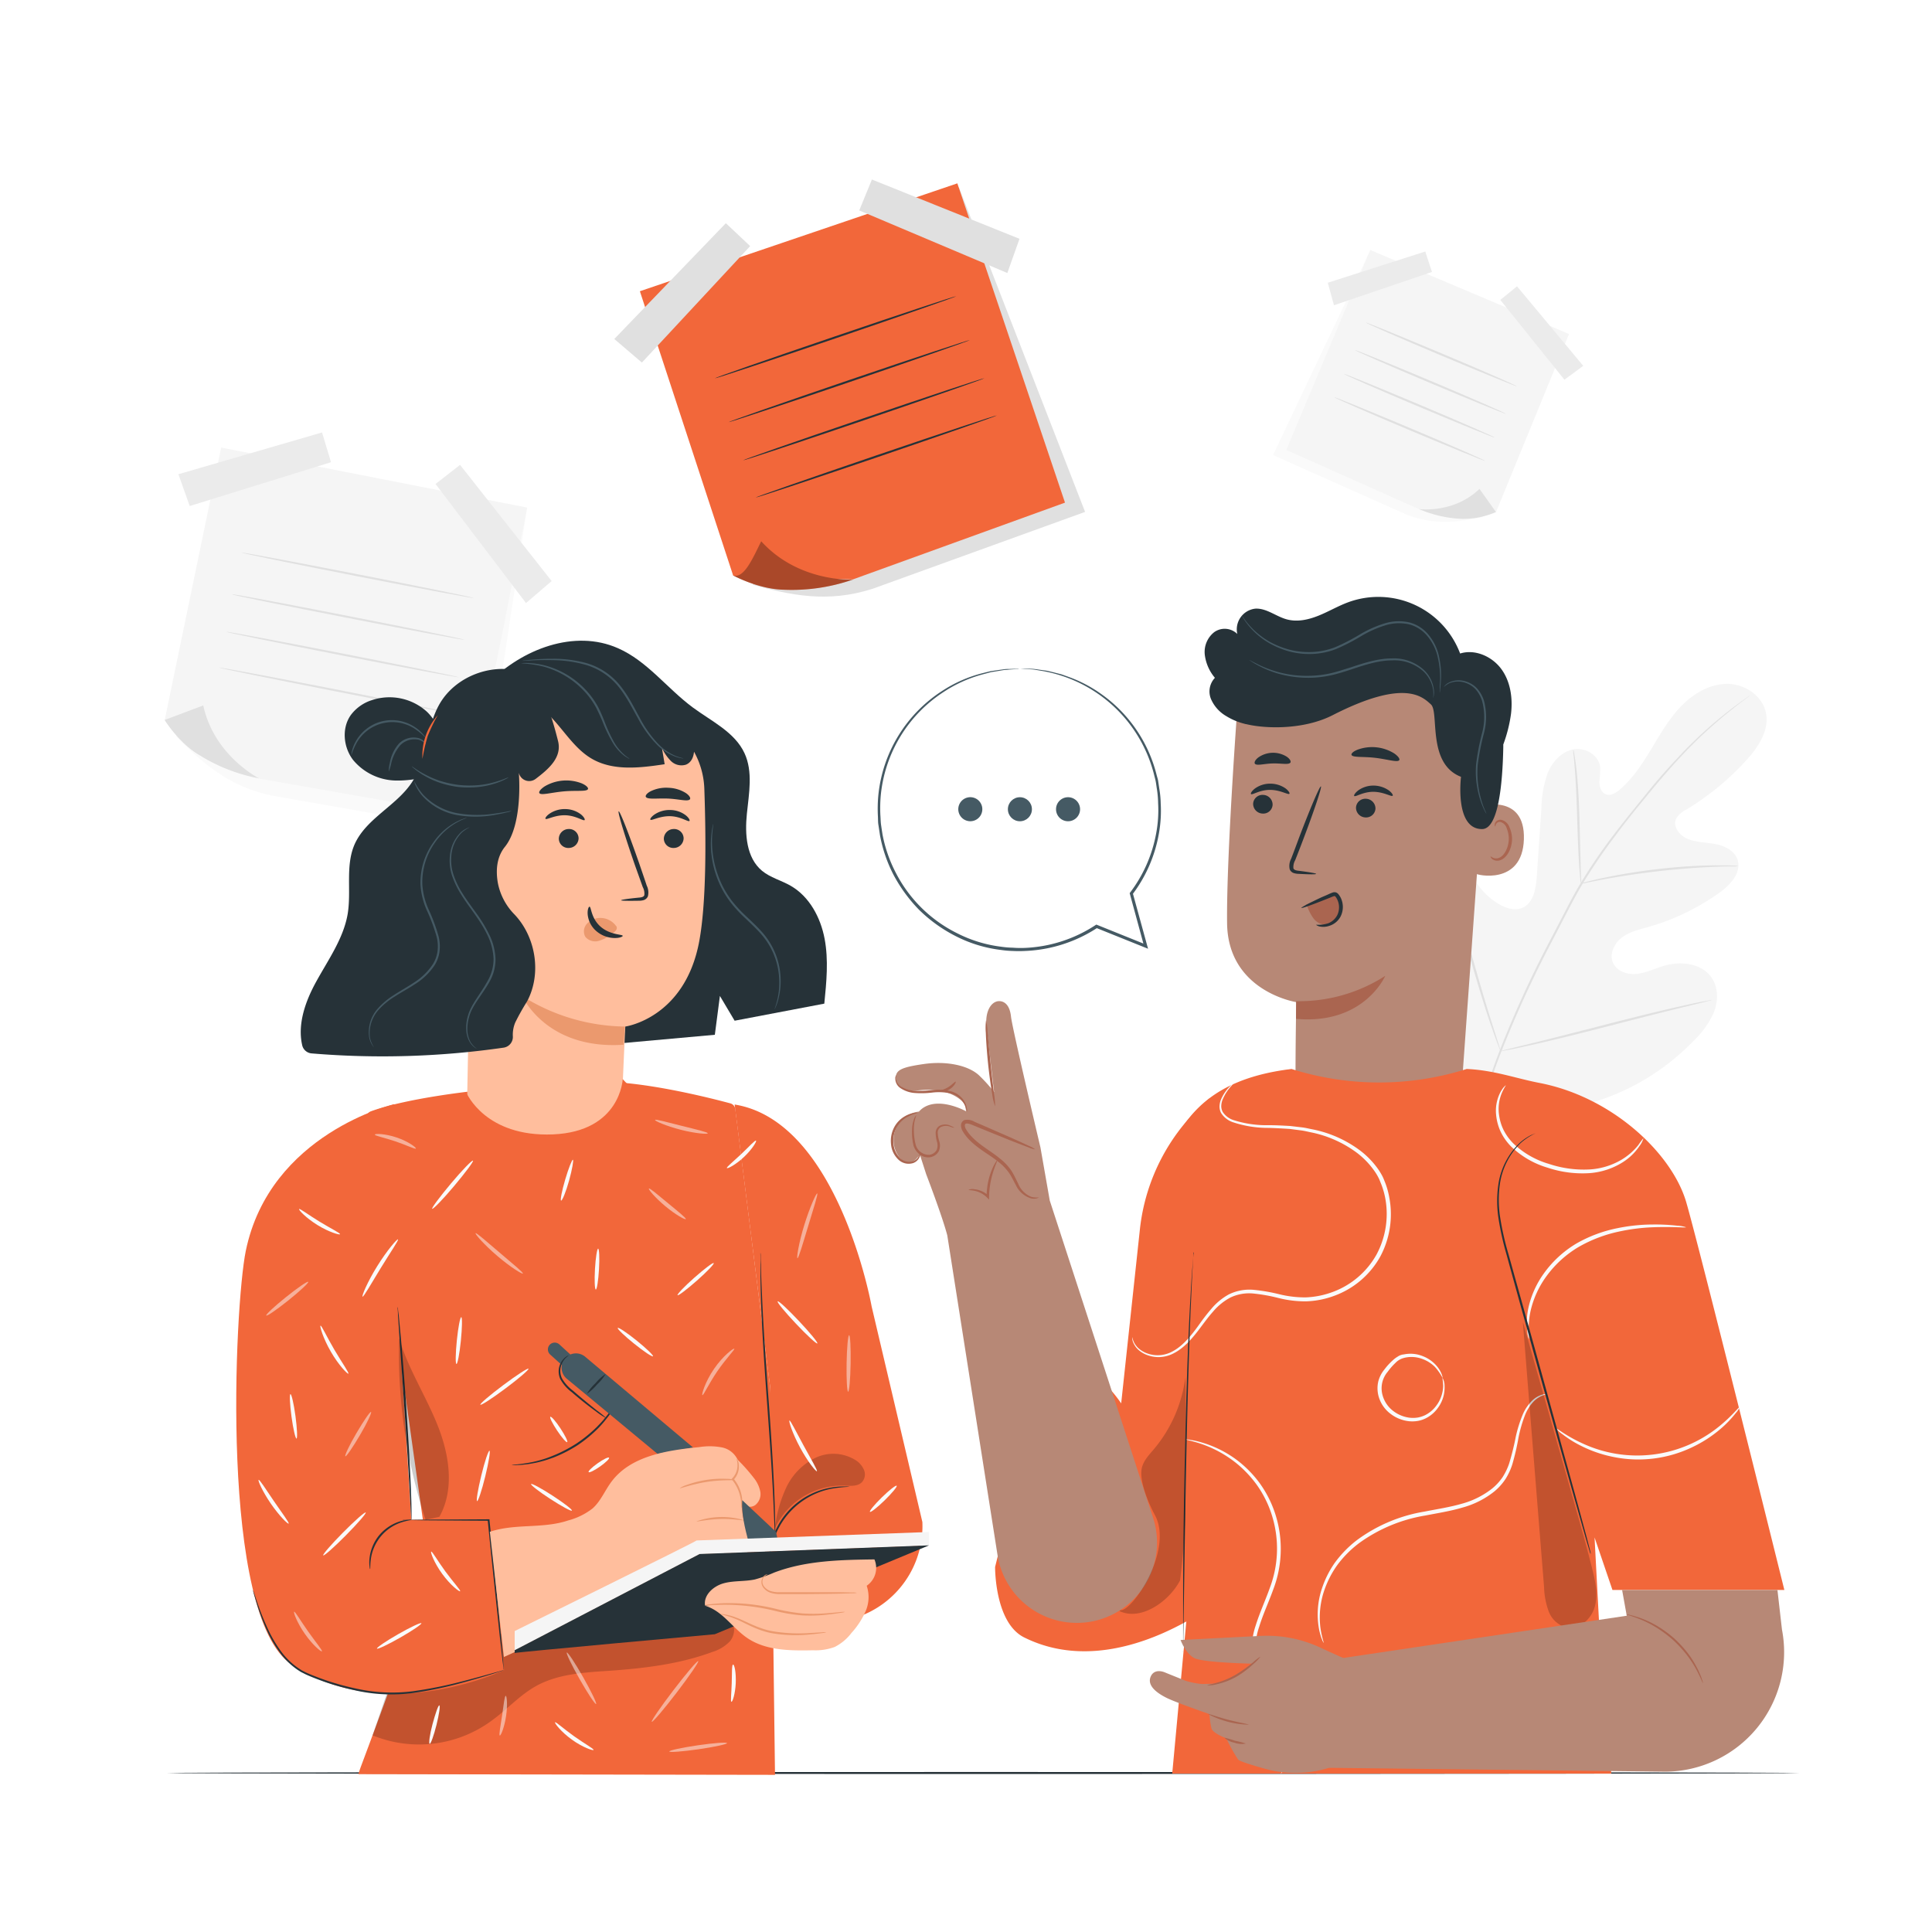 <svg class="animated" id="freepik_stories-taking-notes" xmlns="http://www.w3.org/2000/svg" viewBox="0 0 500 500" version="1.1" xmlns:xlink="http://www.w3.org/1999/xlink" xmlns:svgjs="http://svgjs.com/svgjs"><style>svg#freepik_stories-taking-notes:not(.animated) .animable {opacity: 0;}svg#freepik_stories-taking-notes.animated #freepik--background-complete--inject-95 {animation: 3s Infinite  linear wind;animation-delay: 0s;}svg#freepik_stories-taking-notes.animated #freepik--Note--inject-95 {animation: 1.5s Infinite  linear wind;animation-delay: 0s;}svg#freepik_stories-taking-notes.animated #freepik--character-2--inject-95 {animation: 1s 1 forwards cubic-bezier(.36,-0.01,.5,1.38) slideRight;animation-delay: 0s;}svg#freepik_stories-taking-notes.animated #freepik--character-1--inject-95 {animation: 1s 1 forwards cubic-bezier(.36,-0.01,.5,1.38) slideLeft;animation-delay: 0s;}svg#freepik_stories-taking-notes.animated #freepik--speech-bubble--inject-95 {animation: 1.5s Infinite  linear floating;animation-delay: 0s;}            @keyframes wind {                0% {                    transform: rotate( 0deg );                }                25% {                    transform: rotate( 1deg );                }                75% {                    transform: rotate( -1deg );                }            }                    @keyframes slideRight {                0% {                    opacity: 0;                    transform: translateX(30px);                }                100% {                    opacity: 1;                    transform: translateX(0);                }            }                    @keyframes slideLeft {                0% {                    opacity: 0;                    transform: translateX(-30px);                }                100% {                    opacity: 1;                    transform: translateX(0);                }            }                    @keyframes floating {                0% {                    opacity: 1;                    transform: translateY(0px);                }                50% {                    transform: translateY(-10px);                }                100% {                    opacity: 1;                    transform: translateY(0px);                }            }        </style><g id="freepik--background-complete--inject-95" class="animable" style="transform-origin: 249.897px 181.44px;"><path d="M60.29,120.18l-14.61,70.5c6.5,6.6,13.39,12.83,24.51,15.18l53.5,9.4,12.57-82.87Z" style="fill: rgb(250, 250, 250); transform-origin: 90.97px 167.72px;" id="elo9kfh3dlig" class="animable"></path><polygon points="57.24 115.83 42.63 186.33 67.14 201.51 120.64 210.91 136.44 131.36 57.24 115.83" style="fill: rgb(245, 245, 245); transform-origin: 89.535px 163.37px;" id="eluwi64kiuhm" class="animable"></polygon><path d="M52.6,182.57l-10,3.76s3.6,5.87,8.85,9a44.77,44.77,0,0,0,15.66,6.13S55.46,195.7,52.6,182.57Z" style="fill: rgb(224, 224, 224); transform-origin: 54.855px 192.015px;" id="elem87tdclof6" class="animable"></path><polygon points="49.1 130.96 85.67 119.62 83.34 111.92 46.17 122.73 49.1 130.96" style="fill: rgb(235, 235, 235); transform-origin: 65.92px 121.44px;" id="elej1nq0mhk25" class="animable"></polygon><polygon points="142.77 150.38 119.06 120.31 112.72 125.25 136.13 156.07 142.77 150.38" style="fill: rgb(235, 235, 235); transform-origin: 127.745px 138.19px;" id="elpb6in0lejp9" class="animable"></polygon><path d="M122.68,154.78c0,.14-13.53-2.38-30.16-5.63s-30.09-6-30.06-6.15,13.53,2.38,30.16,5.63S122.71,154.64,122.68,154.78Z" style="fill: rgb(224, 224, 224); transform-origin: 92.57px 148.89px;" id="elubyqcwg4hsa" class="animable"></path><path d="M120.29,165.59c0,.14-13.53-2.38-30.16-5.64S60,154,60.07,153.81s13.53,2.38,30.16,5.63S120.32,165.45,120.29,165.59Z" style="fill: rgb(224, 224, 224); transform-origin: 90.18px 159.698px;" id="elgf5ab4j79ki" class="animable"></path><path d="M118.74,175.28c0,.14-13.53-2.38-30.15-5.63s-30.09-6-30.07-6.15,13.53,2.38,30.17,5.64S118.77,175.14,118.74,175.28Z" style="fill: rgb(224, 224, 224); transform-origin: 88.63px 169.39px;" id="elauqcxi0a0q" class="animable"></path><path d="M116.87,184.54c0,.14-13.53-2.38-30.16-5.64s-30.09-6-30.06-6.14,13.53,2.38,30.16,5.63S116.89,184.4,116.87,184.54Z" style="fill: rgb(224, 224, 224); transform-origin: 86.76px 178.65px;" id="elah3rpqm2hli" class="animable"></path><path d="M402.63,87.76l-18.91,46.09c-6.27,1.27-12.64,2.18-19.93-.77l-34.33-15.31,24.87-52.41Z" style="fill: rgb(250, 250, 250); transform-origin: 366.045px 100.204px;" id="elxqt2wst9tse" class="animable"></path><polygon points="406.06 86.44 387.16 132.54 367.22 131.76 332.89 116.45 354.62 64.7 406.06 86.44" style="fill: rgb(245, 245, 245); transform-origin: 369.475px 98.62px;" id="elky1bzxinl0l" class="animable"></polygon><path d="M382.89,126.52l4.27,6a21.55,21.55,0,0,1-8.58,1.77,31.12,31.12,0,0,1-11.36-2.55S376.17,133,382.89,126.52Z" style="fill: rgb(224, 224, 224); transform-origin: 377.19px 130.405px;" id="elh6oc4xvrcgj" class="animable"></path><polygon points="404.87 98.27 388.28 77.62 392.6 74.1 409.74 94.68 404.87 98.27" style="fill: rgb(235, 235, 235); transform-origin: 399.01px 86.185px;" id="eljjfj3qpqnie" class="animable"></polygon><polygon points="343.63 73.17 368.86 65.09 370.59 70.38 345.23 79 343.63 73.17" style="fill: rgb(235, 235, 235); transform-origin: 357.11px 72.045px;" id="elyo764shczp" class="animable"></polygon><path d="M353.45,83.46c.05-.13,8.85,3.47,19.65,8s19.51,8.38,19.45,8.51-8.85-3.46-19.65-8S353.39,83.59,353.45,83.46Z" style="fill: rgb(224, 224, 224); transform-origin: 373px 91.715px;" id="elg5uhb9xiff6" class="animable"></path><path d="M350.64,90.59c.05-.14,8.85,3.46,19.65,8s19.5,8.38,19.45,8.51-8.86-3.46-19.65-8S350.58,90.72,350.64,90.59Z" style="fill: rgb(224, 224, 224); transform-origin: 370.19px 98.845px;" id="elbemtlobc00n" class="animable"></path><path d="M347.77,96.75c.06-.14,8.86,3.46,19.65,8s19.51,8.38,19.45,8.51-8.85-3.46-19.65-8S347.72,96.88,347.77,96.75Z" style="fill: rgb(224, 224, 224); transform-origin: 367.32px 105.005px;" id="elmvof3f2iv0d" class="animable"></path><path d="M345.27,102.78c.05-.13,8.85,3.47,19.65,8s19.5,8.38,19.45,8.51-8.86-3.46-19.66-8S345.21,102.91,345.27,102.78Z" style="fill: rgb(224, 224, 224); transform-origin: 364.82px 111.035px;" id="el5d9w2y9tu24" class="animable"></path><path d="M382.07,284.19c-15.32-12.48-17.43-33.7-15.39-52.48.34-3.14.24-6.47,1.94-9.12s5.33-4.27,8-2.74c2.25,1.27,3.07,4.06,4.21,6.4a18.4,18.4,0,0,0,6.85,7.59c1.92,1.19,4.35,2,6.41,1.06,2.82-1.29,3.42-5,3.63-8.14q.6-8.74,1.19-17.49a29.2,29.2,0,0,1,1.63-9.21c1.19-2.9,3.54-5.49,6.58-6.11s6.58,1.38,7,4.49a29.91,29.91,0,0,1-.2,3.89c0,1.31.48,2.79,1.69,3.24s2.54-.33,3.54-1.18c3.46-2.91,5.95-6.82,8.3-10.71s4.64-7.88,7.82-11.11,7.43-5.65,11.93-5.58,9.06,3.2,9.86,7.68-2.09,8.77-5.15,12.13a69.89,69.89,0,0,1-15.56,12.77,5.78,5.78,0,0,0-2.62,2.43c-.83,2,1,4.25,3,5.09,2.28.95,4.82.9,7.24,1.36s5,1.74,5.73,4.11c1,3.29-1.88,6.45-4.67,8.44a59.66,59.66,0,0,1-18.45,8.9c-2.36.68-4.84,1.23-6.81,2.71s-3.3,4.21-2.35,6.49,3.79,3.21,6.23,2.94,4.69-1.42,7.05-2.11c4.42-1.31,9.94-.6,12.42,3.32,1.63,2.57,1.53,6,.4,8.82a23,23,0,0,1-5.31,7.38,60.34,60.34,0,0,1-27,16.13c-10.22,2.72-19.52,3-29.16-1.39" style="fill: rgb(245, 245, 245); transform-origin: 411.611px 232.278px;" id="el76oyol1v8i" class="animable"></path><path d="M380.79,298.13a136.71,136.71,0,0,1,7-25.38,279.84,279.84,0,0,1,13.35-29.33l3.9-7.51c1.28-2.46,2.55-4.91,3.95-7.22a140.8,140.8,0,0,1,8.76-12.82c3-3.94,6-7.57,8.77-11s5.5-6.46,8.07-9.18a111,111,0,0,1,13.05-11.89c1.65-1.28,3-2.23,3.85-2.86l1-.72a2.1,2.1,0,0,1,.36-.22,3,3,0,0,1-.33.27l-1,.76c-.87.66-2.16,1.64-3.78,2.95a116.06,116.06,0,0,0-12.89,12c-2.55,2.72-5.21,5.82-8,9.2s-5.75,7-8.72,11a142.79,142.79,0,0,0-8.7,12.79c-1.38,2.3-2.64,4.72-3.93,7.19s-2.57,5-3.89,7.5a287.46,287.46,0,0,0-13.37,29.26,139.84,139.84,0,0,0-7.11,25.26" style="fill: rgb(224, 224, 224); transform-origin: 416.82px 239.09px;" id="elif7hy4a114" class="animable"></path><path d="M409.17,228.68a6,6,0,0,1-.2-1.35c-.1-.88-.21-2.15-.31-3.72-.21-3.15-.36-7.5-.5-12.3s-.34-9.14-.6-12.28c-.12-1.56-.24-2.83-.33-3.71a6.43,6.43,0,0,1-.07-1.37,6.34,6.34,0,0,1,.29,1.34c.16.87.34,2.14.52,3.7.36,3.14.63,7.49.77,12.3s.24,9,.33,12.3c0,1.47.09,2.72.12,3.72A5.83,5.83,0,0,1,409.17,228.68Z" style="fill: rgb(224, 224, 224); transform-origin: 408.186px 211.315px;" id="eltn21f9tv5pb" class="animable"></path><path d="M449.92,224.15a8.33,8.33,0,0,1-1.62.08c-1,0-2.54,0-4.39.1-3.71.13-8.83.48-14.46,1.11s-10.71,1.45-14.36,2.13c-1.83.33-3.3.64-4.32.85a8,8,0,0,1-1.6.26,8.62,8.62,0,0,1,1.55-.49c1-.27,2.47-.64,4.29-1,3.64-.79,8.72-1.66,14.37-2.31a144.22,144.22,0,0,1,14.52-.94c1.86,0,3.37,0,4.41.08A8.77,8.77,0,0,1,449.92,224.15Z" style="fill: rgb(224, 224, 224); transform-origin: 429.545px 226.31px;" id="elzbawfl0h2kb" class="animable"></path><path d="M388.35,272.05a2.65,2.65,0,0,1-.23-.51l-.58-1.51c-.5-1.31-1.17-3.22-2-5.6-1.6-4.74-3.6-11.37-5.71-18.71s-4-14-5.54-18.76c-.73-2.32-1.34-4.23-1.79-5.65-.19-.62-.35-1.13-.47-1.54a1.83,1.83,0,0,1-.13-.55,2.56,2.56,0,0,1,.24.51l.57,1.5c.5,1.31,1.17,3.22,2,5.6,1.6,4.75,3.6,11.37,5.71,18.72s4,14,5.54,18.76c.73,2.32,1.34,4.23,1.79,5.64l.48,1.55A1.84,1.84,0,0,1,388.35,272.05Z" style="fill: rgb(224, 224, 224); transform-origin: 380.125px 245.635px;" id="elh566eea4i7t" class="animable"></path><path d="M443,258.79a2.41,2.41,0,0,1-.55.18l-1.59.41L435,260.81c-4.94,1.21-11.75,2.95-19.27,4.89s-14.36,3.63-19.33,4.73c-2.49.56-4.5,1-5.9,1.25l-1.61.3a2.45,2.45,0,0,1-.58.07,2.41,2.41,0,0,1,.55-.18l1.59-.41,5.86-1.43c4.94-1.2,11.75-2.95,19.28-4.89S430,261.51,435,260.4c2.49-.55,4.5-1,5.9-1.24l1.62-.3A2.39,2.39,0,0,1,443,258.79Z" style="fill: rgb(224, 224, 224); transform-origin: 415.655px 265.42px;" id="el7jor2rd7mgp" class="animable"></path></g><g id="freepik--Floor--inject-95" class="animable" style="transform-origin: 254.44px 458.85px;"><path d="M465.75,458.85c0,.15-94.62.26-211.3.26S43.13,459,43.13,458.85s94.59-.26,211.32-.26S465.75,458.71,465.75,458.85Z" style="fill: rgb(38, 50, 56); transform-origin: 254.44px 458.85px;" id="elaexm20qyryu" class="animable"></path></g><g id="freepik--Note--inject-95" class="animable" style="transform-origin: 219.9px 100.433px;"><path d="M170.77,77.79l24.13,73.56c9.58,2.67,19.34,4.79,31,1l54.92-19.87-32.65-84Z" style="fill: rgb(224, 224, 224); transform-origin: 225.795px 101.443px;" id="elmwef80tjiu" class="animable"></path><polygon points="165.6 75.37 189.73 148.92 220.7 149.96 275.62 130.08 247.76 47.45 165.6 75.37" style="fill: #F2673A; transform-origin: 220.61px 98.705px;" id="ell1ngdmx0v2" class="animable"></polygon><path d="M197,140.08l-7.28,8.84s6.5,3.55,13.09,3.7A48.18,48.18,0,0,0,220.7,150S206.7,150.79,197,140.08Z" style="fill: #F2673A; transform-origin: 205.21px 146.373px;" id="elhxennzgag56" class="animable"></path><g id="el23k280d7c4t"><path d="M197,140.08c-2.21,4.47-4.45,9.72-7.28,8.84,0,0,6.5,3.55,13.09,3.7A48.18,48.18,0,0,0,220.7,150S206.7,150.79,197,140.08Z" style="opacity: 0.3; transform-origin: 205.21px 146.373px;" class="animable" id="elf45m23rfxdu"></path></g><polygon points="166.12 93.83 194.14 63.69 187.85 57.76 158.98 87.73 166.12 93.83" style="fill: rgb(224, 224, 224); transform-origin: 176.56px 75.795px;" id="eltlceklw3ikn" class="animable"></polygon><polygon points="263.84 61.8 225.65 46.46 222.37 54.46 260.7 70.66 263.84 61.8" style="fill: rgb(224, 224, 224); transform-origin: 243.105px 58.56px;" id="elvduibzlwfbe" class="animable"></polygon><path d="M247.47,76.66c0,.13-13.9,5-31.14,10.87S185.06,98.05,185,97.91s13.89-5,31.14-10.87S247.42,76.52,247.47,76.66Z" style="fill: rgb(38, 50, 56); transform-origin: 216.235px 87.285px;" id="elqgzaqjgqn1c" class="animable"></path><path d="M251,88c0,.14-13.9,5-31.14,10.88s-31.27,10.51-31.31,10.38,13.89-5,31.14-10.88S251,87.88,251,88Z" style="fill: rgb(38, 50, 56); transform-origin: 219.775px 98.63px;" id="elwaph2g4derc" class="animable"></path><path d="M254.77,97.88c0,.13-13.89,5-31.14,10.87s-31.26,10.52-31.31,10.38,13.9-5,31.15-10.87S254.73,97.74,254.77,97.88Z" style="fill: rgb(38, 50, 56); transform-origin: 223.545px 108.505px;" id="elv7fvgvvyezb" class="animable"></path><path d="M258,107.51c0,.14-13.9,5-31.14,10.88s-31.26,10.51-31.31,10.38,13.89-5,31.14-10.88S257.93,107.38,258,107.51Z" style="fill: rgb(38, 50, 56); transform-origin: 226.775px 118.14px;" id="eljelqphobuio" class="animable"></path></g><g id="freepik--character-2--inject-95" class="animable" style="transform-origin: 346.168px 306.774px;"><path d="M295,318.19l-4.84,45s-9.43-14.25-15.81-7.9c-6.08,6.06-16.82,50.25-16.82,50.25s-.14,14.41,7.52,18.22C289.62,436,317,413,317,413L313.09,284.2h0A51.64,51.64,0,0,0,295,318.19Z" style="fill: #F2673A; transform-origin: 287.265px 355.774px;" id="elice42xculd" class="animable"></path><path d="M377.89,286.91l-42.51-3.39c-.26-5,.09-24.17.09-24.17s-17.69-2.75-17.9-20.43,2.84-58.3,2.84-58.3h0a61.44,61.44,0,0,1,61.76,7.77l2.62,2Z" style="fill: rgb(183, 136, 118); transform-origin: 351.175px 231.267px;" id="elsmi59m3vatk" class="animable"></path><path d="M335.44,259.1a41.14,41.14,0,0,0,23.06-6.55s-5.45,12.72-23.1,11.13Z" style="fill: rgb(170, 101, 80); transform-origin: 346.95px 258.184px;" id="elaajctql113" class="animable"></path><path d="M382.62,208.72c.3-.13,12.15-3.59,11.76,8.5s-12.44,9.21-12.45,8.86S382.62,208.72,382.62,208.72Z" style="fill: rgb(183, 136, 118); transform-origin: 388.16px 217.396px;" id="elavh7spak6i6" class="animable"></path><path d="M385.76,221.62c.06,0,.21.15.56.33a2.08,2.08,0,0,0,1.57.08c1.3-.43,2.44-2.42,2.57-4.6a7.06,7.06,0,0,0-.5-3,2.42,2.42,0,0,0-1.53-1.67,1.06,1.06,0,0,0-1.26.54c-.17.33-.11.57-.17.59s-.25-.21-.14-.71a1.42,1.42,0,0,1,.5-.74,1.63,1.63,0,0,1,1.17-.27,3,3,0,0,1,2.15,2,7.31,7.31,0,0,1,.62,3.39c-.16,2.43-1.48,4.67-3.24,5.12a2.24,2.24,0,0,1-1.92-.38C385.78,221.91,385.72,221.64,385.76,221.62Z" style="fill: rgb(170, 101, 80); transform-origin: 388.531px 217.452px;" id="elb3pdinm5gnc" class="animable"></path><path d="M324.31,208a2.53,2.53,0,0,0,2.44,2.55,2.41,2.41,0,0,0,2.6-2.28,2.53,2.53,0,0,0-2.43-2.55A2.43,2.43,0,0,0,324.31,208Z" style="fill: rgb(38, 50, 56); transform-origin: 326.83px 208.135px;" id="elqdazrqjwm9" class="animable"></path><path d="M323.76,205.5c.31.33,2.23-1.09,4.94-1.08s4.71,1.37,5,1c.14-.15-.18-.75-1-1.38a6.94,6.94,0,0,0-4-1.23,6.67,6.67,0,0,0-3.94,1.27C323.89,204.76,323.61,205.35,323.76,205.5Z" style="fill: rgb(38, 50, 56); transform-origin: 328.727px 204.18px;" id="eldp322l8f0og" class="animable"></path><path d="M350.93,209a2.53,2.53,0,0,0,2.43,2.55,2.43,2.43,0,0,0,2.61-2.28,2.54,2.54,0,0,0-2.44-2.55A2.42,2.42,0,0,0,350.93,209Z" style="fill: rgb(38, 50, 56); transform-origin: 353.45px 209.135px;" id="elrd40s97736" class="animable"></path><path d="M350.47,206c.32.33,2.23-1.09,4.95-1.08s4.71,1.37,5,1c.15-.14-.17-.74-1-1.37a7,7,0,0,0-4-1.24,6.72,6.72,0,0,0-3.94,1.27C350.61,205.27,350.32,205.86,350.47,206Z" style="fill: rgb(38, 50, 56); transform-origin: 355.444px 204.68px;" id="elyvyhqoxq1p8" class="animable"></path><path d="M340.61,226.16c0-.15-1.68-.44-4.41-.79-.7-.07-1.35-.21-1.47-.69a3.58,3.58,0,0,1,.46-2.05q1-2.52,2.05-5.29c2.86-7.52,4.92-13.71,4.61-13.82s-2.86,5.9-5.71,13.42c-.68,1.85-1.34,3.62-2,5.32a3.93,3.93,0,0,0-.36,2.72,1.7,1.7,0,0,0,1.14,1,4.47,4.47,0,0,0,1.18.17C338.89,226.31,340.6,226.32,340.61,226.16Z" style="fill: rgb(38, 50, 56); transform-origin: 337.781px 214.897px;" id="elz3f6bxowk4" class="animable"></path><path d="M349.77,195.36c.27.74,3,.39,6.17.77s5.77,1.25,6.19.59c.19-.32-.26-1-1.3-1.73a10.85,10.85,0,0,0-9.41-1C350.25,194.43,349.66,195,349.77,195.36Z" style="fill: rgb(38, 50, 56); transform-origin: 355.965px 195.155px;" id="elckrmw52xplh" class="animable"></path><path d="M324.76,197.64c.48.61,2.35,0,4.6-.06s4.16.42,4.6-.23c.19-.31-.11-.93-.94-1.51a6.64,6.64,0,0,0-7.41.22C324.81,196.7,324.55,197.33,324.76,197.64Z" style="fill: rgb(38, 50, 56); transform-origin: 329.353px 196.363px;" id="ele6trn5sp6is" class="animable"></path><path d="M311.8,169.46a6.53,6.53,0,0,1,2.41-5.84,4.65,4.65,0,0,1,6,.45,5.4,5.4,0,0,1,4.64-6.55c2.89-.18,5.35,2,8.13,2.76s5.64.1,8.26-.95,5.06-2.51,7.71-3.48a22.62,22.62,0,0,1,28.93,13.28c3.87-1.21,8.26.76,10.65,4s3,7.58,2.52,11.6a37.17,37.17,0,0,1-2,7.94c0,.23,0,.45,0,.68-.19,9.72-1.29,21.14-5.44,21.21-7.23.11-5.5-13.52-5.5-13.52-8.88-3.42-5.57-16.72-7.79-18.74s-6.86-6.7-25.44,2.79c-7.22,3.69-16.81,3.58-22.05,2.39l-.46-.1-.11,0a1.56,1.56,0,0,1-.15-.06,16.67,16.67,0,0,1-4.77-2,9.43,9.43,0,0,1-3.92-4.37,5.13,5.13,0,0,1,1-5.53A11.35,11.35,0,0,1,311.8,169.46Z" style="fill: rgb(38, 50, 56); transform-origin: 351.48px 184.519px;" id="ellaffn6uzha" class="animable"></path><path d="M412.67,397.89,414,423,417,459H303.37l4.94-53.26-9.68-84.15c.84-29.74,12.26-42.1,35.62-44.94l-1.84.23c3.22-.38,0,0,1.84-.23a75.24,75.24,0,0,0,45.33,0h0c7,.3,12.81,2.45,18.77,3.6,18.77,3.59,34.22,18.09,38,30.72,3.09,10.39,25.44,100.51,25.44,100.51H417.3Z" style="fill: #F2673A; transform-origin: 380.21px 367.825px;" id="elgby4q5dz9o" class="animable"></path><path d="M338.3,234.52a12.35,12.35,0,0,0,1.58,3.09,4.11,4.11,0,0,0,2.92,1.7,3.72,3.72,0,0,0,3.11-1.7,5.85,5.85,0,0,0,.87-3.54c0-1.12-.56-2.45-1.67-2.58a2.79,2.79,0,0,0-1.35.29l-5.83,2.37" style="fill: rgb(170, 101, 80); transform-origin: 342.363px 235.399px;" id="el17kuoo3tytn" class="animable"></path><path d="M340.63,239.32a8.39,8.39,0,0,0,3.12-.38,4.47,4.47,0,0,0,2.35-2.14,4.67,4.67,0,0,0,.07-3.81,4.19,4.19,0,0,0-.5-.88c-.24-.24-.19-.23-.44-.19a8.58,8.58,0,0,0-.94.37l-1,.39c-1.25.5-2.38.94-3.33,1.3-1.91.71-3.12,1.09-3.18,1s1.05-.75,2.89-1.64c.92-.44,2-1,3.25-1.51l.94-.42a11,11,0,0,1,1.07-.44,1.35,1.35,0,0,1,.86,0,1.48,1.48,0,0,1,.64.51,4.73,4.73,0,0,1,.66,1.1,5.46,5.46,0,0,1-.18,4.67,4.94,4.94,0,0,1-3,2.39,4.63,4.63,0,0,1-2.53.1C340.88,239.58,340.61,239.38,340.63,239.32Z" style="fill: rgb(38, 50, 56); transform-origin: 342.153px 235.385px;" id="elpu4fcg2g3ye" class="animable"></path><path d="M298.44,392.87l-26.76-82.16-2.42-13.79s-7.28-30.76-7.61-33.8c-.37-3.52-2.16-4.18-3.44-4-2,.36-3.17,3-2.94,6,.08,1,2,17.5,2,17.5a39.22,39.22,0,0,0-3.67-4.1c-2.77-2.82-8.68-4-14.53-3.15s-7.42,1.57-7.2,3.86a2.9,2.9,0,0,0,1.39,2.09,5.73,5.73,0,0,0,4,.92c9.39-1.19,12.46,3.57,12.46,3.57l.32,1.8s-6.16-3.46-10.52-1.25a5.63,5.63,0,0,0-1.7,1.32,7.4,7.4,0,0,0-5.19,11.66c.72,1,2,1.9,3.15,1.53a4,4,0,0,0,1.56-1.19,5.74,5.74,0,0,1,.77-.71l1.59,4.93s4.18,10.89,5.46,15.83l13,82.73a20.78,20.78,0,0,0,24.11,17.23h0A20.77,20.77,0,0,0,298.44,392.87Z" style="fill: rgb(183, 136, 118); transform-origin: 265.343px 339.547px;" id="ellgvtrznfwo" class="animable"></path><path d="M268.85,309.87c-1.67.66-3.58-.42-4.68-1.84s-1.67-3.19-2.66-4.69c-3-4.5-9.14-6.13-11.88-10.76-.39-.65-.66-1.56-.11-2.07s1.33-.23,2,0l16.44,6.91" style="fill: rgb(183, 136, 118); transform-origin: 259.029px 300.146px;" id="elosfp81y34nf" class="animable"></path><path d="M267.93,297.46a7.72,7.72,0,0,0-1.7-.93c-1.12-.54-2.76-1.28-4.79-2.19l-7.14-3.12-2.08-.89a3.51,3.51,0,0,0-2.63-.45,1.49,1.49,0,0,0-.88,1.44,3.18,3.18,0,0,0,.41,1.4,12,12,0,0,0,1.58,2.1c2.45,2.56,5.41,4,7.63,5.83a13.34,13.34,0,0,1,2.8,2.89c.71,1,1.2,2.15,1.76,3.13a6.3,6.3,0,0,0,4,3.48c1.32.25,2-.26,1.94-.28a5,5,0,0,1-1.84-.1,6.07,6.07,0,0,1-3.48-3.44c-.51-1-1-2.11-1.7-3.26a13.82,13.82,0,0,0-2.91-3.14c-2.28-1.93-5.22-3.43-7.47-5.81a10.62,10.62,0,0,1-1.44-1.89c-.37-.64-.4-1.33,0-1.44s1.16.13,1.86.43l2.08.86,7.23,2.93c2.07.81,3.75,1.46,4.91,1.89A7,7,0,0,0,267.93,297.46Z" style="fill: rgb(170, 101, 80); transform-origin: 258.771px 300.007px;" id="elqh4vqozpdxq" class="animable"></path><path d="M250.26,287.75a7.21,7.21,0,0,0-1.42-3.06,5.65,5.65,0,0,0-3.09-1.77,14.57,14.57,0,0,0-4.52-.16,23.2,23.2,0,0,1-4.69.09,7.58,7.58,0,0,1-3.65-1.35,3,3,0,0,1-1.19-2.34,1.62,1.62,0,0,1,.22-.93c.06,0,0,.34,0,.92a2.77,2.77,0,0,0,1.22,2,7.32,7.32,0,0,0,3.43,1.12,24.78,24.78,0,0,0,4.57-.15,14.14,14.14,0,0,1,4.72.24,5.94,5.94,0,0,1,3.3,2.06,5.33,5.33,0,0,1,1.06,2.39A1.88,1.88,0,0,1,250.26,287.75Z" style="fill: rgb(170, 101, 80); transform-origin: 240.999px 282.99px;" id="elbnozcp3vvyd" class="animable"></path><path d="M255.2,264a19.38,19.38,0,0,1,.4,3.27c.21,2.25.47,4.93.76,7.89s.63,5.63.88,7.88a18.77,18.77,0,0,1,.29,3.28,14.55,14.55,0,0,1-.75-3.21c-.35-2-.75-4.79-1.07-7.88s-.51-5.9-.58-7.93A14.83,14.83,0,0,1,255.2,264Z" style="fill: rgb(170, 101, 80); transform-origin: 256.3px 275.16px;" id="elhhs5hggcxy" class="animable"></path><path d="M246.94,291.86a4.45,4.45,0,0,1-1-.27,3,3,0,0,0-2.55.15,1.62,1.62,0,0,0-.7,1.46,8.35,8.35,0,0,0,.38,2.11,3.67,3.67,0,0,1-.11,2.62,3.14,3.14,0,0,1-2.37,1.58,3.6,3.6,0,0,1-2.7-.84,4.54,4.54,0,0,1-1.46-2.16,14.52,14.52,0,0,1-.39-4.22,8.14,8.14,0,0,1,.55-2.8,2,2,0,0,1,.58-.88s-.16.34-.34,1a9.81,9.81,0,0,0-.32,2.73,15.18,15.18,0,0,0,.5,4,3.55,3.55,0,0,0,3.5,2.53,2.54,2.54,0,0,0,1.88-1.23,3.13,3.13,0,0,0,.09-2.18,8.83,8.83,0,0,1-.33-2.27,2.1,2.1,0,0,1,1-1.83,3.15,3.15,0,0,1,2.87,0C246.65,291.62,247,291.82,246.94,291.86Z" style="fill: rgb(170, 101, 80); transform-origin: 241.483px 294.069px;" id="el2i4z7ggdx9p" class="animable"></path><path d="M238.12,298.14s.16.33,0,.94a2.9,2.9,0,0,1-1.73,1.9,3.84,3.84,0,0,1-3.73-.73,6.25,6.25,0,0,1-2.07-4.16,7.61,7.61,0,0,1,.93-4.55,7.13,7.13,0,0,1,2.69-2.67,6.91,6.91,0,0,1,2.39-.85,2,2,0,0,1,.93,0,12.14,12.14,0,0,0-3.08,1.25,7,7,0,0,0-3.21,6.76,5.8,5.8,0,0,0,1.81,3.77,3.39,3.39,0,0,0,3.18.75,2.74,2.74,0,0,0,1.65-1.54C238.09,298.48,238.06,298.14,238.12,298.14Z" style="fill: rgb(170, 101, 80); transform-origin: 234.368px 294.573px;" id="elslvvqrcr1vq" class="animable"></path><path d="M250.65,307.93a2.6,2.6,0,0,1,1.57-.15,6.14,6.14,0,0,1,3.65,1.71l-.53.22a16,16,0,0,1,.13-2.24c.49-4.34,2.53-7.35,2.65-7.24s-1.53,3.14-2,7.32a20.85,20.85,0,0,0-.15,2.16l0,.75-.52-.53a6.51,6.51,0,0,0-3.27-1.76C251.23,308,250.65,308,250.65,307.93Z" style="fill: rgb(170, 101, 80); transform-origin: 254.388px 305.344px;" id="ell07w8zg3vv" class="animable"></path><path d="M247.32,279.93c.16.06-.35,1.31-1.73,2.08s-2.7.59-2.67.42,1.16-.3,2.35-1S247.15,279.83,247.32,279.93Z" style="fill: rgb(170, 101, 80); transform-origin: 245.134px 281.25px;" id="elyrvgmqzvoej" class="animable"></path><path d="M319.64,279.92s-.37.4-1,1.17a11.83,11.83,0,0,0-2.32,3.72,4.9,4.9,0,0,0-.26,1.45,3.22,3.22,0,0,0,.38,1.51,5.3,5.3,0,0,0,2.88,2.14,28.31,28.31,0,0,0,9.15,1.29c1.72,0,3.58.1,5.48.21l2.91.34c1,.11,2,.38,3,.56a30.46,30.46,0,0,1,12,5.34,22,22,0,0,1,5,5.21,18.56,18.56,0,0,1,.95,1.62c.29.59.49,1.16.73,1.74a20.37,20.37,0,0,1,1,3.65,23.22,23.22,0,0,1-2.35,15.37,22.41,22.41,0,0,1-11.82,10.09,23.1,23.1,0,0,1-7.36,1.46,28.58,28.58,0,0,1-7.12-.86,44.43,44.43,0,0,0-6.54-1.17,11.26,11.26,0,0,0-5.94,1.05,15.26,15.26,0,0,0-4.45,3.61c-1.25,1.4-2.31,2.87-3.36,4.26-2.07,2.79-4.27,5.25-6.83,6.54a8.45,8.45,0,0,1-3.81,1,8.56,8.56,0,0,1-3.25-.6,7.18,7.18,0,0,1-2.23-1.41,5.33,5.33,0,0,1-1.12-1.58,3.46,3.46,0,0,1-.35-1.54c.07,0,.09.55.54,1.45a5.5,5.5,0,0,0,1.14,1.44,7,7,0,0,0,2.16,1.26,7.94,7.94,0,0,0,6.65-.53c2.4-1.27,4.49-3.66,6.51-6.46,1-1.4,2.08-2.9,3.35-4.36A15.93,15.93,0,0,1,318,335a12.15,12.15,0,0,1,6.39-1.2,46.13,46.13,0,0,1,6.69,1.15,27.74,27.74,0,0,0,6.88.81,22.51,22.51,0,0,0,7-1.42,21.5,21.5,0,0,0,11.27-9.64,22.28,22.28,0,0,0,2.26-14.68,20.75,20.75,0,0,0-1-3.49c-.24-.56-.44-1.14-.69-1.64a14.3,14.3,0,0,0-.88-1.52,21.22,21.22,0,0,0-4.72-5,29.82,29.82,0,0,0-11.62-5.26c-1-.19-2-.46-2.93-.57l-2.86-.37c-1.88-.13-3.68-.21-5.43-.27a28.49,28.49,0,0,1-9.34-1.49A5.8,5.8,0,0,1,316,288a3.6,3.6,0,0,1-.39-1.75,5.15,5.15,0,0,1,.33-1.57,11.09,11.09,0,0,1,2.55-3.73A5.52,5.52,0,0,1,319.64,279.92Z" style="fill: rgb(250, 250, 250); transform-origin: 326.483px 315.57px;" id="el0zgkpngjox1g" class="animable"></path><path d="M395.71,346.6a7.52,7.52,0,0,1-.48-2.25,18.46,18.46,0,0,1,.41-6.27,24.21,24.21,0,0,1,3.89-8.49,27.92,27.92,0,0,1,8.39-7.74,35.19,35.19,0,0,1,10.68-4,46,46,0,0,1,9.25-.95,51.53,51.53,0,0,1,6.24.31,8.47,8.47,0,0,1,2.25.4c0,.18-3.25-.18-8.48,0a50.59,50.59,0,0,0-9.06,1.16,36,36,0,0,0-10.35,4,27.89,27.89,0,0,0-8.15,7.41,24.47,24.47,0,0,0-3.94,8.1,20.78,20.78,0,0,0-.73,6.06A15.06,15.06,0,0,1,395.71,346.6Z" style="fill: rgb(250, 250, 250); transform-origin: 415.733px 331.748px;" id="elui1bgo5sfes" class="animable"></path><path d="M450.35,364a7.23,7.23,0,0,1-1.18,1.76,28.46,28.46,0,0,1-4,4.13,32.78,32.78,0,0,1-7.21,4.64,32.21,32.21,0,0,1-20.6,2.49,32.63,32.63,0,0,1-8.11-2.8,28.59,28.59,0,0,1-4.89-3.05,6.91,6.91,0,0,1-1.56-1.43c.12-.16,2.4,1.83,6.77,3.82a33.59,33.59,0,0,0,35.13-4.24C448.45,366.33,450.19,363.85,450.35,364Z" style="fill: rgb(250, 250, 250); transform-origin: 426.575px 370.853px;" id="elxuzinwtt7yn" class="animable"></path><path d="M400.12,360.78a4.5,4.5,0,0,1-.91.38,6.92,6.92,0,0,0-2.29,1.52,11.08,11.08,0,0,0-2.3,3.69A34.73,34.73,0,0,0,393,372a65.4,65.4,0,0,1-1.62,7,16.7,16.7,0,0,1-1.73,3.73,14.73,14.73,0,0,1-2.92,3.26,22.76,22.76,0,0,1-8.26,4.17c-3.08.92-6.34,1.42-9.62,2.06a40.34,40.34,0,0,0-17.09,7.12,27.87,27.87,0,0,0-5.7,5.74,25.18,25.18,0,0,0-3.25,6.26,21.58,21.58,0,0,0-1.06,10.12c.36,2.41.91,3.67.8,3.71a4,4,0,0,1-.42-.9,9.27,9.27,0,0,1-.39-1.14,13.94,13.94,0,0,1-.39-1.6,21.06,21.06,0,0,1,.76-10.42,25.44,25.44,0,0,1,3.24-6.53,28.6,28.6,0,0,1,5.82-6,40.57,40.57,0,0,1,17.48-7.38c3.31-.65,6.54-1.14,9.53-2a22,22,0,0,0,7.94-3.93,13.77,13.77,0,0,0,2.76-3,16.05,16.05,0,0,0,1.68-3.5,68.51,68.51,0,0,0,1.72-6.93,33.35,33.35,0,0,1,1.79-5.72,11,11,0,0,1,2.57-3.75,6.24,6.24,0,0,1,2.49-1.43A3,3,0,0,1,400.12,360.78Z" style="fill: rgb(250, 250, 250); transform-origin: 370.569px 392.975px;" id="eldr3mcyyb8d" class="animable"></path><path d="M373.33,356.61a4.2,4.2,0,0,1,.52,2.05,8.83,8.83,0,0,1-1.6,5.53,8.52,8.52,0,0,1-3,2.73,7.69,7.69,0,0,1-2.17.79,8.62,8.62,0,0,1-2.44.1,9.51,9.51,0,0,1-4.8-1.94,8.49,8.49,0,0,1-3.1-4.64,7.9,7.9,0,0,1-.05-3.68,8.06,8.06,0,0,1,1.6-3.14,16.15,16.15,0,0,1,2.19-2.39,7.78,7.78,0,0,1,1.27-.95,3.35,3.35,0,0,1,1.57-.55l.13.89-.49.12-.25-.86a8.49,8.49,0,0,1,5.51.3,8.92,8.92,0,0,1,3.48,2.41,7.52,7.52,0,0,1,1.42,2.3c.21.59.26.92.22.93a13.86,13.86,0,0,0-2-2.87,8.9,8.9,0,0,0-3.35-2.08,7.89,7.89,0,0,0-5-.13l-.25-.86.49-.14.14.9a4.52,4.52,0,0,0-2.24,1.3,16.17,16.17,0,0,0-2,2.29,6.59,6.59,0,0,0-1.34,6,7.66,7.66,0,0,0,2.71,4.09,8.8,8.8,0,0,0,4.28,1.79,7.85,7.85,0,0,0,2.17-.05,7.27,7.27,0,0,0,1.94-.65,8,8,0,0,0,2.81-2.4,8.84,8.84,0,0,0,1.79-5.09C373.46,357.36,373.23,356.64,373.33,356.61Z" style="fill: rgb(250, 250, 250); transform-origin: 365.179px 359.101px;" id="elo3ewrp9h7ie" class="animable"></path><path d="M308.8,324a.7.7,0,0,1,0,.27c0,.2,0,.46,0,.78,0,.73-.09,1.74-.15,3-.16,2.62-.31,6.41-.52,11.09-.39,9.37-.78,22.31-1.08,36.62s-.49,27.26-.63,36.63c-.07,4.66-.13,8.44-.17,11.11,0,1.27-.05,2.28-.06,3,0,.32,0,.58,0,.79a.94.94,0,0,1,0,.27.8.8,0,0,1,0-.27c0-.21,0-.47,0-.79,0-.73,0-1.74,0-3v-11.1c0-9.38.17-22.33.48-36.65s.74-27.25,1.23-36.62c.26-4.68.47-8.47.69-11.08.1-1.28.18-2.29.24-3,0-.32.06-.58.08-.79A1.11,1.11,0,0,1,308.8,324Z" style="fill: rgb(38, 50, 56); transform-origin: 307.544px 375.78px;" id="el95b9h3mqrvw" class="animable"></path><g id="elt6ywgm1e0n"><g style="opacity: 0.2; transform-origin: 298.278px 387.079px;" class="animable" id="elcoo6cpd1cnq"><path d="M289.69,416.93c5.58,2.67,12.87-2.46,15.72-7.94,0,0,1.49-12.1,1.29-18.28-.39-11.44.45-22.77.06-34.21a35.89,35.89,0,0,1-8.16,18.58c-1.23,1.45-2.61,2.89-3.07,4.73-.82,3.3,1.7,9.23,3.32,12.22,5,9.14-5.9,25-8.8,24.67" id="elaoo3u4fuv9d" class="animable" style="transform-origin: 298.278px 387.079px;"></path></g></g><g id="el1njwk8ugd92"><g style="opacity: 0.2; transform-origin: 403.622px 381.799px;" class="animable" id="elgbygacupher"><path d="M394.12,342.28q2.73,34.2,5.48,68.41a19.9,19.9,0,0,0,1.2,6.33,6.84,6.84,0,0,0,4.6,4.2c3.24.66,6.39-2.13,7.3-5.31s.19-6.57-.61-9.78c-1.36-5.47-2.89-10.89-4.43-16.31q-6.69-23.6-13.39-47.19" id="elqch4t6jd8pr" class="animable" style="transform-origin: 403.622px 381.799px;"></path></g></g><path d="M331.44,459.07a13.06,13.06,0,0,0,1.53-3.63c.56-2.47.21-6.29-1.71-10.42-.94-2.07-2.27-4.22-3.61-6.58a28.8,28.8,0,0,1-3.38-8.08,19.25,19.25,0,0,1,.7-9.68c1-3.22,2.45-6.35,3.62-9.63a28.73,28.73,0,0,0,.5-19.13,28,28,0,0,0-3.79-7.58,29.51,29.51,0,0,0-5.05-5.43,30,30,0,0,0-9.39-5.24c-2.43-.81-3.85-1-3.83-1.12a3.41,3.41,0,0,1,1,.09,19.71,19.71,0,0,1,2.91.65,28.49,28.49,0,0,1,9.73,5,29.25,29.25,0,0,1,5.29,5.49,28.77,28.77,0,0,1,4,7.79,29.39,29.39,0,0,1-.44,19.78c-1.2,3.34-2.66,6.45-3.62,9.58a18.31,18.31,0,0,0-.74,9.18,27.78,27.78,0,0,0,3.2,7.86c1.29,2.37,2.6,4.55,3.53,6.7,1.88,4.29,2.14,8.28,1.42,10.82a9.81,9.81,0,0,1-1.23,2.74C331.71,458.83,331.47,459.09,331.44,459.07Z" style="fill: rgb(250, 250, 250); transform-origin: 320.355px 415.808px;" id="elpcctmcaz3fc" class="animable"></path><path d="M425.32,294.56a5.54,5.54,0,0,1-1,2,14.66,14.66,0,0,1-4.34,4.22,18.63,18.63,0,0,1-8.53,2.82,28.38,28.38,0,0,1-10.89-1.39,22.86,22.86,0,0,1-9.51-5.52,14.09,14.09,0,0,1-2.77-4,13.15,13.15,0,0,1-1.08-4.1,10.35,10.35,0,0,1,1.12-5.95,6.37,6.37,0,0,1,.5-.81,3.4,3.4,0,0,1,.44-.55c.25-.27.4-.41.43-.38s-.45.66-1,1.92a10.69,10.69,0,0,0-.74,5.69,12.67,12.67,0,0,0,1.12,3.82,13.71,13.71,0,0,0,2.68,3.69,22.38,22.38,0,0,0,9.13,5.2,28.43,28.43,0,0,0,10.51,1.43,18.37,18.37,0,0,0,8.21-2.49,16.07,16.07,0,0,0,4.4-3.82A21.44,21.44,0,0,1,425.32,294.56Z" style="fill: rgb(250, 250, 250); transform-origin: 406.228px 292.281px;" id="elabbofhmy8i4" class="animable"></path><path d="M411.63,402.13s-.05-.09-.11-.28-.15-.49-.26-.84c-.22-.77-.54-1.85-.95-3.23l-3.4-11.93c-2.84-10.11-6.74-24-11-39.4-2.14-7.7-4.17-15-6-21.71a73.64,73.64,0,0,1-2.13-9.62,29.45,29.45,0,0,1,0-8.59,18.52,18.52,0,0,1,5.66-10.88,13.38,13.38,0,0,1,2.81-1.89l.81-.34a.92.92,0,0,1,.28-.1,15.83,15.83,0,0,0-3.77,2.48,18.47,18.47,0,0,0-5.42,10.79,29.09,29.09,0,0,0,.09,8.47,73.74,73.74,0,0,0,2.16,9.55c1.86,6.68,3.91,14,6.06,21.7,4.25,15.39,8.1,29.32,10.89,39.44,1.37,5,2.47,9.11,3.25,12,.36,1.39.65,2.49.85,3.27.09.35.16.63.21.85A1.09,1.09,0,0,1,411.63,402.13Z" style="fill: rgb(38, 50, 56); transform-origin: 399.563px 347.725px;" id="elc2iqvsj6mek" class="animable"></path><path d="M370.9,180.68a9.33,9.33,0,0,0,0-2.14,8.35,8.35,0,0,0-2.76-5,11.24,11.24,0,0,0-8-2.63c-3.27,0-6.75,1.1-10.35,2.31-1.8.59-3.59,1.16-5.35,1.55a27.11,27.11,0,0,1-5.17.63,28.29,28.29,0,0,1-8.72-1.14,27,27,0,0,1-5.45-2.32,14.09,14.09,0,0,1-1.37-.84,2.32,2.32,0,0,1-.45-.34s.68.38,1.92,1a29.28,29.28,0,0,0,5.46,2.13,28.39,28.39,0,0,0,8.59,1,27.91,27.91,0,0,0,5.08-.64c1.73-.39,3.49-1,5.3-1.55,3.59-1.21,7.14-2.3,10.5-2.3a11.51,11.51,0,0,1,8.22,2.84,8.37,8.37,0,0,1,2.72,5.21A4.83,4.83,0,0,1,370.9,180.68Z" style="fill: rgb(69, 90, 100); transform-origin: 347.205px 175.531px;" id="el0w39v7jhtztr" class="animable"></path><path d="M384.66,210.57s-.1-.12-.24-.37-.32-.63-.55-1.13a22.57,22.57,0,0,1-1.4-4.39,24,24,0,0,1-.46-6.84,60,60,0,0,1,1.58-8.22,16.05,16.05,0,0,0,0-8.12,8.18,8.18,0,0,0-1.69-3.09,6.22,6.22,0,0,0-2.54-1.66,5.78,5.78,0,0,0-4.37.11,7.8,7.8,0,0,0-1.35.95,3.32,3.32,0,0,1,1.26-1.13,5.89,5.89,0,0,1,4.58-.28,6.57,6.57,0,0,1,2.74,1.72,8.68,8.68,0,0,1,1.83,3.23,16.38,16.38,0,0,1,0,8.38,63.87,63.87,0,0,0-1.61,8.15,25.08,25.08,0,0,0,.34,6.72,26.24,26.24,0,0,0,1.23,4.39C384.44,210,384.7,210.55,384.66,210.57Z" style="fill: rgb(69, 90, 100); transform-origin: 379.152px 193.317px;" id="eledmoohpunwh" class="animable"></path><path d="M372.6,179.25a3.8,3.8,0,0,1,0-.71c0-.51,0-1.18.08-2a23.82,23.82,0,0,0-.82-7.35,13.13,13.13,0,0,0-2.36-4.46,9.16,9.16,0,0,0-4.74-3.13,11.92,11.92,0,0,0-6.33.26,29,29,0,0,0-6.33,2.87,51.08,51.08,0,0,1-6.28,3.22,19.07,19.07,0,0,1-6.47,1.3,20.45,20.45,0,0,1-5.92-.72,23.23,23.23,0,0,1-4.8-2,19.53,19.53,0,0,1-5.69-4.86,12.71,12.71,0,0,1-1.16-1.68,3.5,3.5,0,0,1-.34-.62,3.23,3.23,0,0,1,.43.56,14.47,14.47,0,0,0,1.22,1.61,20.39,20.39,0,0,0,5.71,4.66,23.08,23.08,0,0,0,4.74,1.89,20.44,20.44,0,0,0,5.8.66,18.74,18.74,0,0,0,6.29-1.29,51.72,51.72,0,0,0,6.21-3.21,29.66,29.66,0,0,1,6.45-2.9,12.45,12.45,0,0,1,6.59-.24,9.52,9.52,0,0,1,4.95,3.33,13.12,13.12,0,0,1,2.38,4.63,22.26,22.26,0,0,1,.67,7.45c-.05.89-.12,1.57-.18,2A2.92,2.92,0,0,1,372.6,179.25Z" style="fill: rgb(69, 90, 100); transform-origin: 347.195px 169.31px;" id="el0lp8lkpei3xj" class="animable"></path><path d="M346.19,429.3,421,418.15l-1.2-6.66H460l1.17,10.24a30.93,30.93,0,0,1-30.07,36.78l-87.22-1Z" style="fill: rgb(183, 136, 118); transform-origin: 402.804px 435px;" id="eludun24b3rfd" class="animable"></path><path d="M351.59,430.59c-.4.13-5.44-2.13-9.95-4.22a32.61,32.61,0,0,0-15.32-3l-20.79,1.06s1.28,3.43,3.49,4.65,15.13,1.48,15.13,1.48l-.67.68a14.93,14.93,0,0,1-10.34,4.53l-2,.05a19.39,19.39,0,0,1-4.34-.85l-5.13-2.07c-1.55-.7-3.19-.59-3.87,1-.61,1.41-.16,3.36,4.08,5.49,2.36,1.19,11.14,4.23,11.14,4.23a20.48,20.48,0,0,0,.51,3.7c.38,1.28,3.83,2.55,3.83,2.55a46.53,46.53,0,0,0,3.06,5.5c.4.45,3.53,1.42,6.85,2.36a29.43,29.43,0,0,0,16.38-.13l7.93-2.36V431.11" style="fill: rgb(183, 136, 118); transform-origin: 324.585px 441.08px;" id="el8v5np5irinn" class="animable"></path><path d="M323.14,446.35a23.68,23.68,0,0,1-10.49-2.76c.06-.14,2.33.74,5.22,1.49S323.16,446.2,323.14,446.35Z" style="fill: rgb(170, 101, 80); transform-origin: 317.895px 444.963px;" id="ell28df43acf" class="animable"></path><path d="M322.41,451.22a5.21,5.21,0,0,1-2.92-.21,5.31,5.31,0,0,1-2.63-1.3,20,20,0,0,1,2.77.8A20.11,20.11,0,0,1,322.41,451.22Z" style="fill: rgb(170, 101, 80); transform-origin: 319.635px 450.524px;" id="elyfma258kars" class="animable"></path><path d="M440.73,435.59c-.1,0-.59-1.45-1.79-3.64a28,28,0,0,0-2.4-3.66,31.05,31.05,0,0,0-3.63-3.93,31.73,31.73,0,0,0-4.3-3.19,28.84,28.84,0,0,0-3.89-2c-2.31-.95-3.84-1.29-3.81-1.39A4.7,4.7,0,0,1,422,418a9.73,9.73,0,0,1,1.24.33c.48.15,1,.3,1.62.54a25.51,25.51,0,0,1,4,1.92,29.68,29.68,0,0,1,4.4,3.21,30.65,30.65,0,0,1,3.67,4,25.62,25.62,0,0,1,2.33,3.78c.31.55.51,1.09.72,1.55a9.9,9.9,0,0,1,.45,1.2A4.44,4.44,0,0,1,440.73,435.59Z" style="fill: rgb(170, 101, 80); transform-origin: 430.82px 426.685px;" id="eldns31rq6eu8" class="animable"></path><path d="M326.21,428.72a9.36,9.36,0,0,1-1.6,1.71,26.21,26.21,0,0,1-4.53,3.43,18,18,0,0,1-5.31,2.05,7.43,7.43,0,0,1-2.34.25c-.05-.19,3.6-.52,7.38-2.75a34.54,34.54,0,0,0,4.55-3.26A12.1,12.1,0,0,1,326.21,428.72Z" style="fill: rgb(170, 101, 80); transform-origin: 319.32px 432.445px;" id="el25ijmkje74m" class="animable"></path></g><g id="freepik--character-1--inject-95" class="animable" style="transform-origin: 150.784px 312.572px;"><path d="M111.08,405c1.78,0-13.62,41.38-17.59,51.95-.44,1.17-.74,2.2-.74,2.2l107.82.18L199.3,359a1.5,1.5,0,0,0,0-.2l-9-71.76a1.78,1.78,0,0,0-1.29-1.49c-4.27-1.15-19.66-5.12-31.43-5.56-13.79-.51-33.75,2.23-33.75,2.23S105.9,284,96,287.6a1.76,1.76,0,0,0-1.15,1.91Z" style="fill: #F2673A; transform-origin: 146.66px 369.628px;" id="elqmlikogao39" class="animable"></path><path d="M160.87,360.5a7.35,7.35,0,0,1-.54,1.31,12.37,12.37,0,0,1-.76,1.47,20.09,20.09,0,0,1-1.14,1.87,23.37,23.37,0,0,1-1.58,2.15,27.2,27.2,0,0,1-2,2.29,35.1,35.1,0,0,1-5.4,4.45,36.09,36.09,0,0,1-6.24,3.18c-1,.35-2,.71-2.91.94a23.46,23.46,0,0,1-2.6.58,20.68,20.68,0,0,1-2.17.3,11.87,11.87,0,0,1-1.66.11,6.43,6.43,0,0,1-1.41,0c0-.11,2-.1,5.17-.74a25.69,25.69,0,0,0,2.55-.64c.92-.24,1.86-.61,2.85-1a37,37,0,0,0,6.13-3.17,36.33,36.33,0,0,0,5.35-4.35c.73-.77,1.45-1.48,2-2.23a24,24,0,0,0,1.61-2.08C160,362.31,160.77,360.45,160.87,360.5Z" style="fill: rgb(38, 50, 56); transform-origin: 146.665px 369.844px;" id="eli93ry6f3sl" class="animable"></path><g id="el4wp0pc7g8sn"><g style="opacity: 0.2; transform-origin: 143.198px 434.884px;" class="animable" id="el9kokpqy6sl"><path d="M96.41,449.1a31.73,31.73,0,0,0,30.93-3.87c3.89-2.82,7.15-6.51,11.35-8.86,5.82-3.24,12.75-3.55,19.4-4,8.89-.64,17.86-1.73,26.22-4.83a10.48,10.48,0,0,0,4.59-2.77c1.15-1.39,1.54-3.58.41-5s-3.28-1.52-5.13-1.46c-27.88.82-53.36,3.05-80.5,9.5" id="el6nmjz8cax1y" class="animable" style="transform-origin: 143.198px 434.884px;"></path></g></g><path d="M126.46,176.76c8.62-8.78,22.22-14,33.48-9,7.58,3.32,12.72,10.43,19.37,15.34,4.84,3.58,10.82,6.35,13.36,11.81,2.24,4.81,1.16,10.42.62,15.7s-.16,11.37,3.93,14.76c2.14,1.77,5,2.48,7.39,3.86,4.87,2.79,7.76,8.22,8.8,13.73s.48,11.19-.08,16.78l-23.21,4.42-3.81-6.41L185,267.8l-29.62,2.67Z" style="fill: rgb(38, 50, 56); transform-origin: 170.226px 218.142px;" id="el43l0xv8duij" class="animable"></path><path d="M122.63,186.34l0,6.45-1.83,96.81c-.16,11.22,10.58,20.77,22.6,20.85h0c12.13.08,17.08-9,17.43-20.37.36-11.89,1-24.41,1-24.41s15.39-2.12,19.12-22c1.85-9.9,1.8-26.21,1.33-39.56a21.13,21.13,0,0,0-22.75-20.33Z" style="fill: rgb(255, 190, 157); transform-origin: 151.677px 247.084px;" id="el0ikysul6ym4m" class="animable"></path><path d="M176.92,216.94a2.55,2.55,0,0,1-2.54,2.51,2.45,2.45,0,0,1-2.58-2.38,2.57,2.57,0,0,1,2.54-2.52A2.45,2.45,0,0,1,176.92,216.94Z" style="fill: rgb(38, 50, 56); transform-origin: 174.36px 217px;" id="el10tqneba10u" class="animable"></path><path d="M178.43,212.46c-.33.33-2.23-1.17-5-1.23s-4.82,1.25-5.11.9c-.14-.15.2-.74,1.1-1.36a6.94,6.94,0,0,1,4.1-1.14,6.73,6.73,0,0,1,4,1.4C178.32,211.7,178.59,212.31,178.43,212.46Z" style="fill: rgb(38, 50, 56); transform-origin: 173.382px 211.066px;" id="eluo4dwey6t4p" class="animable"></path><path d="M149.74,216.94a2.56,2.56,0,0,1-2.54,2.51,2.45,2.45,0,0,1-2.58-2.38,2.57,2.57,0,0,1,2.54-2.52A2.45,2.45,0,0,1,149.74,216.94Z" style="fill: rgb(38, 50, 56); transform-origin: 147.18px 217px;" id="el2abi37d73jg" class="animable"></path><path d="M151.29,212.23c-.33.32-2.23-1.17-5-1.24s-4.82,1.26-5.11.91c-.14-.15.2-.75,1.1-1.36a7,7,0,0,1,4.1-1.15,6.77,6.77,0,0,1,4,1.4C151.18,211.47,151.45,212.08,151.29,212.23Z" style="fill: rgb(38, 50, 56); transform-origin: 146.242px 210.83px;" id="ellu63fgfcsop" class="animable"></path><path d="M160.74,233c0-.16,1.72-.41,4.5-.69.71-.05,1.38-.17,1.51-.65a3.56,3.56,0,0,0-.41-2.1c-.61-1.73-1.26-3.53-1.94-5.43-2.68-7.71-4.6-14-4.29-14.16s2.74,6.07,5.42,13.79c.65,1.9,1.27,3.71,1.85,5.45a4,4,0,0,1,.29,2.77,1.76,1.76,0,0,1-1.19,1,4.47,4.47,0,0,1-1.2.13C162.48,233.16,160.75,233.12,160.74,233Z" style="fill: rgb(38, 50, 56); transform-origin: 163.936px 221.549px;" id="elw5qz7acpfxs" class="animable"></path><path d="M161.75,265.67a50.84,50.84,0,0,1-26.58-7.88s6.11,13.91,26.18,12.59Z" style="fill: rgb(235, 153, 110); transform-origin: 148.46px 264.129px;" id="el7uh8ri3qir4" class="animable"></path><path d="M159.39,239.58a5,5,0,0,0-4.41-2,4.55,4.55,0,0,0-3.18,1.6,2.89,2.89,0,0,0-.31,3.28,3.36,3.36,0,0,0,3.6,1,10.6,10.6,0,0,0,3.58-2,2.94,2.94,0,0,0,.81-.8.91.91,0,0,0,0-1" style="fill: rgb(235, 153, 110); transform-origin: 155.374px 240.597px;" id="elw0bpfaaxqh" class="animable"></path><path d="M152.57,234.65c.45,0,.37,3,2.87,5.18s5.71,1.95,5.72,2.37c0,.19-.73.57-2.08.56a7.4,7.4,0,0,1-4.77-1.81,6.47,6.47,0,0,1-2.22-4.33C152,235.36,152.36,234.63,152.57,234.65Z" style="fill: rgb(38, 50, 56); transform-origin: 156.618px 238.705px;" id="elcfso9l72en" class="animable"></path><path d="M152.17,204.2c-.3.74-3,.31-6.29.61s-5.89,1.11-6.3.43c-.18-.33.29-1,1.37-1.72a11,11,0,0,1,9.59-.79C151.71,203.24,152.29,203.85,152.17,204.2Z" style="fill: rgb(38, 50, 56); transform-origin: 145.864px 203.744px;" id="eljgtz2d1hdm" class="animable"></path><path d="M178.53,206.89c-.61.61-2.9-.11-5.69-.22s-5.14.28-5.67-.39c-.23-.32.16-.94,1.21-1.5a9.1,9.1,0,0,1,4.65-.9,9,9,0,0,1,4.5,1.38C178.49,205.93,178.8,206.59,178.53,206.89Z" style="fill: rgb(38, 50, 56); transform-origin: 172.865px 205.494px;" id="eluwnuf1iqgkb" class="animable"></path><path d="M102,285.77s-32.16,7.54-38.4,38c-2.87,14-6.88,94.47,11.86,107,24.19,16.14,55,1.46,55,1.46l-4-38.92h-20l-2.69-42.64C104.55,354,102,285.77,102,285.77Z" style="fill: #F2673A; transform-origin: 95.799px 362.056px;" id="elwd7zdpwytks" class="animable"></path><path d="M216.4,419.71a24.87,24.87,0,0,0,22.31-25.81l-13.14-55.83s-8.52-47.9-35.45-52.22l9.18,73-.88,15.39s.42,10.18,1.45,29.26Z" style="fill: #F2673A; transform-origin: 214.427px 352.78px;" id="elpk2czqb2zli" class="animable"></path><path d="M219.88,384.78a33.7,33.7,0,0,0-4.84.53,19.7,19.7,0,0,0-15.46,15.78,33.47,33.47,0,0,0-.43,4.86,5.3,5.3,0,0,1-.15-1.32,17.22,17.22,0,0,1,.22-3.61A19.39,19.39,0,0,1,215,385a18.29,18.29,0,0,1,3.61-.3A5.21,5.21,0,0,1,219.88,384.78Z" style="fill: rgb(38, 50, 56); transform-origin: 209.432px 395.32px;" id="eljlnq91y85c" class="animable"></path><path d="M136.91,174.53c3.62,4.86,5.34,8.59,7.51,17.24,1.07,4.23-2.38,7.22-5.8,9.81a2.75,2.75,0,0,1-4.35-1.6h0s1.18,13.25-3.61,19.19c-2.24,2.79-2.34,6.36-1.81,9.37a15.9,15.9,0,0,0,4.28,8.1c5.56,5.84,7.1,15.37,3.27,22.53a60.45,60.45,0,0,0-3.05,5.44,8.2,8.2,0,0,0-.63,3.52,2.8,2.8,0,0,1-2.37,3,219.19,219.19,0,0,1-49.7,1.49,2.73,2.73,0,0,1-2.43-2.06C76.92,265,79.09,259,81.86,254c3.1-5.65,7-11.07,8.11-17.42,1-6-.63-12.42,1.77-18,3-6.83,11-10.06,15-16.33,3.79-5.91,3.48-13.66,6.87-19.8,4.36-7.9,15.07-11.54,23.33-7.93" style="fill: rgb(38, 50, 56); transform-origin: 111.226px 223.255px;" id="el4ska9he01vh" class="animable"></path><path d="M137.83,181.86c6.29,3.24,9.2,10.93,15.31,14.49,5.56,3.24,12.5,2.39,18.87,1.43-.23-1.41-.47-2.83-.71-4.24a11.59,11.59,0,0,0,2.36,3.43,3.87,3.87,0,0,0,3.87.92c2.14-.86,2.42-3.8,1.88-6a20.76,20.76,0,0,0-5.56-9.42,28.21,28.21,0,0,0-36.79-2.94" style="fill: rgb(38, 50, 56); transform-origin: 158.354px 186.353px;" id="elaf5kr2x6nh" class="animable"></path><path d="M196.8,324.21a4,4,0,0,1,.06.79c0,.56,0,1.31.07,2.25,0,2,.14,4.79.29,8.28.29,7,.94,16.64,1.73,27.29s1.38,20.31,1.57,27.31c.1,3.5.15,6.33.12,8.29q0,1.41,0,2.25a4.37,4.37,0,0,1,0,.79,4,4,0,0,1-.06-.79c0-.56,0-1.31-.07-2.25,0-2-.14-4.78-.29-8.28-.28-7-.94-16.63-1.72-27.29s-1.39-20.3-1.58-27.3c-.1-3.5-.14-6.34-.12-8.3q0-1.41,0-2.25A6,6,0,0,1,196.8,324.21Z" style="fill: rgb(38, 50, 56); transform-origin: 198.722px 362.835px;" id="elr7l00m9f82" class="animable"></path><path d="M106.49,393.32a2.37,2.37,0,0,1-.07-.56c0-.43-.06-1-.11-1.61-.08-1.47-.19-3.46-.32-5.9-.29-5-.73-11.87-1.25-19.48s-1-14.42-1.35-19.47c-.16-2.43-.29-4.43-.39-5.9,0-.65-.06-1.18-.08-1.6a2.28,2.28,0,0,1,0-.57,2.81,2.81,0,0,1,.09.56c0,.42.11.95.18,1.6.14,1.46.33,3.45.56,5.89.44,5,1,11.85,1.5,19.46s.9,14.5,1.09,19.49c.09,2.5.16,4.52.17,5.91v1.61A2.12,2.12,0,0,1,106.49,393.32Z" style="fill: rgb(38, 50, 56); transform-origin: 104.711px 365.775px;" id="ele49exdeoffr" class="animable"></path><path d="M106.49,393.32c0,.09-1,.14-2.62.67A11.66,11.66,0,0,0,96,403.35c-.25,1.64-.12,2.68-.21,2.69s-.1-.25-.16-.72a9,9,0,0,1,0-2,11.31,11.31,0,0,1,2.58-6.09,11.54,11.54,0,0,1,5.56-3.58,9.77,9.77,0,0,1,2-.34C106.23,393.26,106.49,393.28,106.49,393.32Z" style="fill: rgb(38, 50, 56); transform-origin: 101.032px 399.66px;" id="elz7eevawenw" class="animable"></path><path d="M130.41,432.24a2.81,2.81,0,0,1-.12-.62c-.06-.46-.13-1.05-.23-1.78-.18-1.61-.43-3.82-.74-6.54-.59-5.58-1.39-13.19-2.27-21.59-.29-2.92-.58-5.75-.84-8.37l.25.23-16-.1-4.65-.07-1.24,0a1.84,1.84,0,0,1-.43,0,1.49,1.49,0,0,1,.43-.05l1.24,0,4.65-.07,16-.09h.22l0,.23.86,8.36c.82,8.41,1.56,16,2.11,21.62.24,2.72.44,4.94.58,6.55.06.73.1,1.33.14,1.79A3,3,0,0,1,130.41,432.24Z" style="fill: rgb(38, 50, 56); transform-origin: 117.275px 412.715px;" id="elvzals05snil" class="animable"></path><path d="M130.41,432.24a6.38,6.38,0,0,1-.76.27l-2.19.7c-1.91.6-4.68,1.44-8.14,2.36A101.77,101.77,0,0,1,107,438.13a42.5,42.5,0,0,1-15.36-.73,65.68,65.68,0,0,1-7.7-2.16c-1.21-.44-2.4-.88-3.55-1.36-.57-.24-1.14-.47-1.68-.76l-.82-.41-.77-.49a18.73,18.73,0,0,1-4.82-4.73,32.89,32.89,0,0,1-3-5.07,59.18,59.18,0,0,1-3-7.93c-.3-1-.52-1.7-.65-2.21a5.86,5.86,0,0,1-.19-.79,4.47,4.47,0,0,1,.29.76l.74,2.18a66.67,66.67,0,0,0,3.16,7.82,33.48,33.48,0,0,0,3,5,18.35,18.35,0,0,0,4.74,4.58l.74.47.79.4c.52.28,1.09.5,1.66.74,1.14.47,2.32.91,3.53,1.33a65.21,65.21,0,0,0,7.64,2.14,42.77,42.77,0,0,0,15.19.77,108.87,108.87,0,0,0,12.29-2.44c3.46-.88,6.24-1.67,8.17-2.2l2.22-.61A4,4,0,0,1,130.41,432.24Z" style="fill: rgb(38, 50, 56); transform-origin: 97.935px 425.002px;" id="el015nwt0i444th" class="animable"></path><path d="M113.44,198.22a12.8,12.8,0,0,0-2.93-14,14.38,14.38,0,0,0-14.15-3.06A10.88,10.88,0,0,0,90.83,185c-2.45,3.38-2,8.36.56,11.69A14.73,14.73,0,0,0,102.32,202a28,28,0,0,0,12.18-2.52" style="fill: rgb(38, 50, 56); transform-origin: 101.856px 191.23px;" id="el3atpvqac2v5" class="animable"></path><path d="M146.69,356.82c7,5.77,23.46,19.43,23.46,19.43l9.21-1.64-27.92-23.49a3.71,3.71,0,0,0-5.07.29h0A3.69,3.69,0,0,0,146.69,356.82Z" style="fill: rgb(69, 90, 100); transform-origin: 162.35px 363.253px;" id="elsz4045279oe" class="animable"></path><path d="M146,353.82l-3.62-3.27a1.78,1.78,0,0,1-.17-2.46h0a1.78,1.78,0,0,1,2.55-.16l3.49,3.2Z" style="fill: rgb(69, 90, 100); transform-origin: 145.023px 350.644px;" id="el30xszz927b2" class="animable"></path><path d="M156.74,355.58a12.31,12.31,0,0,1-2.25,2.75,12.78,12.78,0,0,1-2.62,2.4,12.48,12.48,0,0,1,2.25-2.76A12.21,12.21,0,0,1,156.74,355.58Z" style="fill: rgb(38, 50, 56); transform-origin: 154.305px 358.155px;" id="el9g2c024rr8v" class="animable"></path><path d="M157,367.08a17.7,17.7,0,0,1-2.79-1.82c-1.66-1.2-3.91-2.94-6.28-5a10.46,10.46,0,0,1-2.94-3.39,4.83,4.83,0,0,1-.09-3.67,4.67,4.67,0,0,1,1.48-2c.47-.35.78-.46.79-.43s-.25.2-.66.59a4.77,4.77,0,0,0-1.26,2,4.53,4.53,0,0,0,.18,3.35,10.53,10.53,0,0,0,2.85,3.19c2.35,2.05,4.55,3.83,6.16,5.1A26.48,26.48,0,0,1,157,367.08Z" style="fill: rgb(38, 50, 56); transform-origin: 150.791px 358.923px;" id="el8mqihvjtxf8" class="animable"></path><path d="M126.77,396.43c6.64-2.22,13.68-.72,20.31-2.95a17.52,17.52,0,0,0,6.27-3.09c2.11-1.87,3.18-4.62,4.86-6.88,5-6.76,14.39-8.16,22.77-9a17,17,0,0,1,5.86.08,5.73,5.73,0,0,1,4.26,3.68c.54,1.89-.68,4.25-2.64,4.45,1.84.08,3.12,1.94,3.46,3.75s0,3.67.28,5.49c.34,2.56,1.74,4.95,1.66,7.53-.11,3.53-3,6.44-6.3,7.8s-6.87,1.54-10.36,2C160,411.71,147,421.46,130.41,428.83" style="fill: rgb(255, 190, 157); transform-origin: 160.317px 401.562px;" id="elndatpzyo7lb" class="animable"></path><path d="M192.08,388.82a2.36,2.36,0,0,0,3.38.69,3.61,3.61,0,0,0,1.3-3.49,8.17,8.17,0,0,0-1.66-3.52,46.4,46.4,0,0,0-4.8-5.31L185,381.65Z" style="fill: rgb(255, 190, 157); transform-origin: 190.911px 383.568px;" id="el2h3z5w8jwr2" class="animable"></path><path d="M190.12,383c0,.17-3.26-.1-7.19.51s-7,1.79-7,1.64a7.23,7.23,0,0,1,1.94-.9,27.47,27.47,0,0,1,5-1.26,26.34,26.34,0,0,1,5.15-.27A7.34,7.34,0,0,1,190.12,383Z" style="fill: rgb(235, 153, 110); transform-origin: 183.025px 383.928px;" id="el6viep7akngg" class="animable"></path><path d="M192.46,393.42c0,.16-2.73-.4-6.1-.3s-6.05.76-6.08.6a19.61,19.61,0,0,1,12.18-.3Z" style="fill: rgb(235, 153, 110); transform-origin: 186.37px 393.17px;" id="elndwojnvrpal" class="animable"></path><path d="M191.9,390.34c-.09,0,0-.78-.15-2a10.49,10.49,0,0,0-1.61-4.44,9.7,9.7,0,0,0-.68-.93l-.15-.19.16-.16a4.84,4.84,0,0,0,1.39-3.52c0-1-.3-1.56-.23-1.59a2.55,2.55,0,0,1,.56,1.57,4.84,4.84,0,0,1-1.36,3.91l0-.35a10.67,10.67,0,0,1,.73,1,9.64,9.64,0,0,1,1.54,4.7A4.67,4.67,0,0,1,191.9,390.34Z" style="fill: rgb(235, 153, 110); transform-origin: 190.721px 383.925px;" id="el9rlhaygn46s" class="animable"></path><path d="M192.09,388.25l8.72,8.18,1.11,4.86-8.06-1.82C192.7,395.37,191.85,391.46,192.09,388.25Z" style="fill: rgb(69, 90, 100); transform-origin: 196.985px 394.77px;" id="el4u83mcez4y" class="animable"></path><path d="M180.28,398.67c-.18.32-47.08,23.44-47.08,23.44v5l47.86-24.9L240.43,400v-3.52Z" style="fill: rgb(245, 245, 245); transform-origin: 186.815px 411.795px;" id="elq0bq88pld6" class="animable"></path><path d="M133.2,427.8c.33-.22,51.78-4.86,51.78-4.86l55.45-23-59.37,2.24-47.86,24.9Z" style="fill: rgb(38, 50, 56); transform-origin: 186.815px 413.87px;" id="elm2snkwr159b" class="animable"></path><path d="M182.46,415.49c-.41-2.7,2.17-5,4.8-5.73s5.44-.43,8.1-1A35.44,35.44,0,0,0,200.3,407c8.2-3.14,17.2-3.31,26-3.43a5.58,5.58,0,0,1-2,6.82,9.18,9.18,0,0,1-.27,6.58,20.61,20.61,0,0,1-3.67,5.63,12.59,12.59,0,0,1-4.33,3.63,14.31,14.31,0,0,1-5.56.86c-5.9.12-12.22.13-17.09-3.18-3.79-2.58-6.41-7-10.8-8.3l1,0" style="fill: rgb(255, 190, 157); transform-origin: 204.584px 415.348px;" id="eluyuzm8fju4p" class="animable"></path><path d="M221.76,412.22a4.55,4.55,0,0,1-1.12.11l-3.08.1c-2.6.06-6.19.1-10.15.12h-5.6a7.69,7.69,0,0,1-2.47-.37,3.85,3.85,0,0,1-1.79-1.31,2.35,2.35,0,0,1-.46-1.77,2.28,2.28,0,0,1,.62-1.23,1.25,1.25,0,0,1,1-.44,2.27,2.27,0,0,0-.9.58,2,2,0,0,0,0,2.64,3.48,3.48,0,0,0,1.63,1.12,7.54,7.54,0,0,0,2.34.3l5.59,0c4,0,7.55,0,10.15,0l3.08.06A4.42,4.42,0,0,1,221.76,412.22Z" style="fill: rgb(235, 153, 110); transform-origin: 209.413px 409.99px;" id="elpbx2622dkn" class="animable"></path><path d="M218.74,417.16a8.13,8.13,0,0,1-1.41.27c-.92.15-2.25.34-3.9.5a37.65,37.65,0,0,1-5.85.13,42.45,42.45,0,0,1-7.06-1.18,55.1,55.1,0,0,0-12.77-1.57c-1.65,0-3,.06-3.91.11a8.41,8.41,0,0,1-1.45,0,7.41,7.41,0,0,1,1.43-.24,38.12,38.12,0,0,1,3.92-.28,49.57,49.57,0,0,1,12.89,1.43,46.22,46.22,0,0,0,7,1.22,42.4,42.4,0,0,0,5.79,0c1.65-.11,3-.25,3.9-.33A7.1,7.1,0,0,1,218.74,417.16Z" style="fill: rgb(235, 153, 110); transform-origin: 200.565px 416.504px;" id="eltqvao01lc7" class="animable"></path><path d="M213.85,422.44a4.79,4.79,0,0,1-1.11.2c-.71.1-1.75.23-3,.34a36.83,36.83,0,0,1-10.08-.33c-3.95-.75-7-2.77-9.37-3.7a23.33,23.33,0,0,0-3.95-1.21,3.19,3.19,0,0,1,1.12.06,13.57,13.57,0,0,1,3,.81c2.45.87,5.5,2.8,9.34,3.53a41.66,41.66,0,0,0,10,.47l3-.17A4.75,4.75,0,0,1,213.85,422.44Z" style="fill: rgb(235, 153, 110); transform-origin: 200.095px 420.449px;" id="elonbvsj3p0o" class="animable"></path><g id="elz4vx0vxktsg"><g style="opacity: 0.2; transform-origin: 212.192px 385.915px;" class="animable" id="elgltn3ytukz8"><path d="M200.55,395.59A33.52,33.52,0,0,1,203.47,385,16.33,16.33,0,0,1,211,377.3a10.85,10.85,0,0,1,10.51.64,5.51,5.51,0,0,1,2.1,2.51,3,3,0,0,1-.51,3.1c-1.1,1.18-3,1-4.58.92a19.3,19.3,0,0,0-17.83,10.74" id="elx0yivre1if" class="animable" style="transform-origin: 212.192px 385.915px;"></path></g></g><g id="elw11r15i7ip"><g style="opacity: 0.2; transform-origin: 109.697px 369.83px;" class="animable" id="el02aueik4twa1"><path d="M113.71,392.55c4-7.17,2.56-16.16-.49-23.76s-7.6-14.6-9.93-22.46a138.58,138.58,0,0,0,6.85,47" id="el0crqoccsb61" class="animable" style="transform-origin: 109.697px 369.83px;"></path></g></g><path d="M120.75,282.88s4.85,11.43,22.35,10.7,18.06-14.3,18.06-14.3l11.71,12.45-11.12,22.91-14.94,11.15-20.35-8.36-16.77-13Z" style="fill: #F2673A; transform-origin: 141.28px 302.535px;" id="eleqryyj8osy" class="animable"></path><g id="el4mnxodl16cx"><g style="opacity: 0.5; transform-origin: 74.335px 336.1px;" class="animable" id="elq63pgi46b8"><path d="M79.77,331.74c.18.22-2.1,2.36-5.11,4.77s-5.58,4.18-5.76,3.95S71,338.11,74,335.7,79.59,331.51,79.77,331.74Z" style="fill: rgb(250, 250, 250); transform-origin: 74.335px 336.1px;" id="elb05f2i2gvf" class="animable"></path></g></g><path d="M88,319.41c-.09.26-2.85-.52-5.84-2.37s-4.94-3.94-4.75-4.14,2.39,1.49,5.29,3.26S88.08,319.13,88,319.41Z" style="fill: rgb(250, 250, 250); transform-origin: 82.7px 316.171px;" id="elwq2sxnc8639" class="animable"></path><path d="M103,320.75c.24.18-2,3.39-4.49,7.47s-4.42,7.48-4.68,7.35,1.23-3.77,3.8-7.9S102.79,320.57,103,320.75Z" style="fill: rgb(250, 250, 250); transform-origin: 98.409px 328.158px;" id="elxnhhiqu6d4" class="animable"></path><path d="M90.16,355.5c-.2.18-2.51-2.18-4.53-5.67s-2.94-6.66-2.68-6.75,1.59,2.83,3.58,6.22S90.39,355.3,90.16,355.5Z" style="fill: rgb(250, 250, 250); transform-origin: 86.543px 349.294px;" id="elqco99117ngm" class="animable"></path><path d="M76.74,372.31c-.28,0-.87-2.5-1.3-5.68s-.55-5.79-.27-5.83.87,2.51,1.3,5.69S77,372.27,76.74,372.31Z" style="fill: rgb(250, 250, 250); transform-origin: 75.951px 366.555px;" id="eldrbinye51k" class="animable"></path><g id="elhfjzfvpq9vg"><g style="opacity: 0.5; transform-origin: 92.7px 371.154px;" class="animable" id="elbaasvsqw5mv"><path d="M89.38,376.89c-.25-.14,1-2.82,2.87-6s3.52-5.61,3.77-5.47-1,2.83-2.87,6S89.63,377,89.38,376.89Z" style="fill: rgb(250, 250, 250); transform-origin: 92.7px 371.154px;" id="elyasbwzbgy3j" class="animable"></path></g></g><path d="M74.7,394.3c-.21.19-2.44-2-4.61-5.16s-3.4-6-3.16-6.15,1.89,2.46,4,5.56S74.92,394.11,74.7,394.3Z" style="fill: rgb(250, 250, 250); transform-origin: 70.809px 388.648px;" id="elnx9yitwatn" class="animable"></path><path d="M94.65,391.43c.2.2-2.1,2.85-5.13,5.91s-5.66,5.39-5.87,5.19,2.09-2.85,5.13-5.92S94.44,391.23,94.65,391.43Z" style="fill: rgb(250, 250, 250); transform-origin: 89.149px 396.98px;" id="elimktz6di1zk" class="animable"></path><g id="elfa7zbrt6di"><g style="opacity: 0.5; transform-origin: 79.706px 422.241px;" class="animable" id="elqggzblyj85"><path d="M83.31,427.36c-.19.2-2.41-1.64-4.43-4.54s-3-5.6-2.76-5.71,1.65,2.32,3.62,5.11S83.52,427.15,83.31,427.36Z" style="fill: rgb(250, 250, 250); transform-origin: 79.706px 422.241px;" id="elw8w6isssckk" class="animable"></path></g></g><path d="M109.05,420.09c.14.25-2.32,1.92-5.49,3.73s-5.87,3.08-6,2.83,2.32-1.92,5.49-3.73S108.91,419.84,109.05,420.09Z" style="fill: rgb(250, 250, 250); transform-origin: 103.305px 423.37px;" id="elpw47c9fu6ls" class="animable"></path><path d="M119.08,411.81c-.18.21-2.51-1.57-4.63-4.48s-3.11-5.67-2.85-5.77,1.64,2.36,3.69,5.16S119.29,411.59,119.08,411.81Z" style="fill: rgb(250, 250, 250); transform-origin: 115.327px 406.692px;" id="el9jq4noh9bgf" class="animable"></path><path d="M136.77,354.22c.18.23-2.47,2.51-5.91,5.08s-6.36,4.47-6.54,4.24,2.48-2.5,5.92-5.07S136.6,354,136.77,354.22Z" style="fill: rgb(250, 250, 250); transform-origin: 130.545px 358.881px;" id="eltxzz6g0zjcn" class="animable"></path><path d="M118.13,353c-.29,0-.24-2.77.1-6.12s.85-6,1.14-6,.24,2.77-.1,6.12S118.41,353.05,118.13,353Z" style="fill: rgb(250, 250, 250); transform-origin: 118.75px 346.94px;" id="eltkxeotrzhxf" class="animable"></path><g id="elz9zrkzbjde"><g style="opacity: 0.5; transform-origin: 129.198px 324.374px;" class="animable" id="elfilk0rra18m"><path d="M135.32,329.59c-.16.23-3.26-1.68-6.66-4.59s-5.78-5.66-5.58-5.85,2.89,2.19,6.26,5.06S135.49,329.35,135.32,329.59Z" style="fill: rgb(250, 250, 250); transform-origin: 129.198px 324.374px;" id="elpxoppj8hy1" class="animable"></path></g></g><path d="M122.41,300.37c.22.19-2,3.13-4.88,6.57s-5.46,6.07-5.68,5.89,2-3.13,4.88-6.57S122.19,300.19,122.41,300.37Z" style="fill: rgb(250, 250, 250); transform-origin: 117.13px 306.6px;" id="elguf7gssslqu" class="animable"></path><g id="ely6rxb26aol"><g style="opacity: 0.5; transform-origin: 102.314px 295.375px;" class="animable" id="elns70f54yyn"><path d="M107.62,297.24c-.16.26-2.39-.89-5.3-1.86S97,293.94,97,293.64s2.64-.28,5.68.75S107.77,297,107.62,297.24Z" style="fill: rgb(250, 250, 250); transform-origin: 102.314px 295.375px;" id="elg4y3kuqvdsk" class="animable"></path></g></g><path d="M145.21,310.71c-.27-.08.2-2.51,1.06-5.43s1.78-5.22,2-5.14-.19,2.51-1,5.43S145.49,310.8,145.21,310.71Z" style="fill: rgb(250, 250, 250); transform-origin: 146.731px 305.425px;" id="el292h7q3s1w4" class="animable"></path><path d="M154.2,333.73c-.29,0-.39-2.4-.22-5.32s.54-5.27.82-5.26.39,2.4.22,5.32S154.48,333.75,154.2,333.73Z" style="fill: rgb(250, 250, 250); transform-origin: 154.499px 328.44px;" id="elmozzdtzhwta" class="animable"></path><path d="M169,351c-.18.23-2.37-1.23-4.89-3.26s-4.42-3.85-4.24-4.07,2.37,1.23,4.89,3.26S169.15,350.78,169,351Z" style="fill: rgb(250, 250, 250); transform-origin: 164.433px 347.336px;" id="el3o7kzn2tfp3" class="animable"></path><path d="M184.71,326.89c.19.21-1.76,2.25-4.36,4.54s-4.86,4-5,3.76,1.76-2.25,4.36-4.54S184.52,326.67,184.71,326.89Z" style="fill: rgb(250, 250, 250); transform-origin: 180.033px 331.042px;" id="eld2yvt47s97r" class="animable"></path><g id="elow0gpyn63y"><g style="opacity: 0.5; transform-origin: 172.702px 311.552px;" class="animable" id="elxadhj69lnyp"><path d="M177.48,315.5c-.16.24-2.63-1.12-5.29-3.33s-4.46-4.39-4.26-4.58,2.3,1.61,4.92,3.77S177.64,315.26,177.48,315.5Z" style="fill: rgb(250, 250, 250); transform-origin: 172.702px 311.552px;" id="el4s1atv09onw" class="animable"></path></g></g><path d="M195.66,295.2c.23.16-1,2.23-3.12,4.23s-4.27,3.1-4.42,2.86,1.65-1.68,3.7-3.61S195.42,295,195.66,295.2Z" style="fill: rgb(250, 250, 250); transform-origin: 191.899px 298.753px;" id="elns6gjn4aurs" class="animable"></path><g id="elipl3t74ebe"><g style="opacity: 0.5; transform-origin: 176.344px 291.6px;" class="animable" id="el52k9qf5aanl"><path d="M183.16,293.3c0,.28-3.23.05-7-.92s-6.73-2.27-6.63-2.54,3.13.59,6.89,1.53S183.2,293,183.16,293.3Z" style="fill: rgb(250, 250, 250); transform-origin: 176.344px 291.6px;" id="ele3kveerldui" class="animable"></path></g></g><g id="el1nhnxxgqigp"><g style="opacity: 0.5; transform-origin: 208.927px 317.239px;" class="animable" id="elk2msy5b0yh"><path d="M206.38,325.62c-.27-.06.35-4,1.78-8.62s3.08-8.24,3.34-8.14-.94,3.83-2.34,8.44S206.67,325.68,206.38,325.62Z" style="fill: rgb(250, 250, 250); transform-origin: 208.927px 317.239px;" id="elgcr9838pkie" class="animable"></path></g></g><path d="M211.53,347.68c-.21.19-2.68-2.08-5.52-5.09s-5-5.6-4.75-5.8,2.67,2.08,5.51,5.09S211.74,347.48,211.53,347.68Z" style="fill: rgb(250, 250, 250); transform-origin: 206.392px 342.234px;" id="elmd2cynje00s" class="animable"></path><g id="eldz18t0vxi4k"><g style="opacity: 0.5; transform-origin: 219.62px 352.86px;" class="animable" id="el8myggbrs0a"><path d="M219.5,360.17c-.29,0-.47-3.28-.4-7.32s.36-7.3.65-7.3.46,3.28.39,7.32S219.78,360.18,219.5,360.17Z" style="fill: rgb(250, 250, 250); transform-origin: 219.62px 352.86px;" id="el88w64sr8i0s" class="animable"></path></g></g><path d="M211.41,380.75c-.23.16-2.37-2.46-4.35-6.12s-3-6.89-2.75-7,1.71,2.9,3.67,6.49S211.65,380.58,211.41,380.75Z" style="fill: rgb(250, 250, 250); transform-origin: 207.853px 374.192px;" id="el4dpvspsl9xt" class="animable"></path><path d="M232.06,384.51c.21.2-1.18,1.88-3.09,3.75s-3.63,3.21-3.83,3,1.19-1.89,3.1-3.76S231.86,384.3,232.06,384.51Z" style="fill: rgb(250, 250, 250); transform-origin: 228.601px 387.885px;" id="ell9fhe22tgq" class="animable"></path><g id="elmjaxqjkidpm"><g style="opacity: 0.5; transform-origin: 185.893px 355.048px;" class="animable" id="el7qyr9x2gisq"><path d="M181.78,361.06c-.26-.08.66-3.36,3-6.78s5.09-5.45,5.26-5.23-2.14,2.52-4.4,5.83S182.06,361.17,181.78,361.06Z" style="fill: rgb(250, 250, 250); transform-origin: 185.893px 355.048px;" id="elm5bkstfc8a7" class="animable"></path></g></g><path d="M123.47,388.49c-.28-.07.21-3,1.09-6.64s1.84-6.47,2.12-6.4-.22,3.05-1.1,6.65S123.74,388.56,123.47,388.49Z" style="fill: rgb(250, 250, 250); transform-origin: 125.075px 381.97px;" id="elabghgm41l0b" class="animable"></path><path d="M148,390.94c-.16.24-2.65-1.11-5.56-3s-5.15-3.63-5-3.87,2.64,1.1,5.56,3S148.19,390.7,148,390.94Z" style="fill: rgb(250, 250, 250); transform-origin: 142.722px 387.505px;" id="el2pikhwmzmay" class="animable"></path><path d="M146.8,373.22c-.24.16-1.41-1.17-2.62-3s-2-3.39-1.75-3.55,1.41,1.17,2.62,3S147,373.06,146.8,373.22Z" style="fill: rgb(250, 250, 250); transform-origin: 144.608px 369.945px;" id="ely0fgbf2xy0a" class="animable"></path><path d="M157.63,377.26c.16.23-.89,1.25-2.35,2.28s-2.78,1.67-2.95,1.44.89-1.26,2.35-2.29S157.46,377,157.63,377.26Z" style="fill: rgb(250, 250, 250); transform-origin: 154.979px 379.115px;" id="elz41xq31iad" class="animable"></path><g id="el4hcr9w4p598"><g style="opacity: 0.5; transform-origin: 130.235px 444.016px;" class="animable" id="el1781zewv2om"><path d="M129.35,449.15c-.29-.09.18-2.36.59-5.16s.64-5.11.94-5.11.52,2.37.09,5.26S129.61,449.24,129.35,449.15Z" style="fill: rgb(250, 250, 250); transform-origin: 130.235px 444.016px;" id="elmaugu5rmf2g" class="animable"></path></g></g><g id="elcyyvr6741wm"><g style="opacity: 0.5; transform-origin: 150.48px 434.34px;" class="animable" id="ela51dohn81ai"><path d="M154.27,441c-.25.14-2.15-2.73-4.24-6.4s-3.59-6.78-3.34-6.92,2.15,2.72,4.24,6.4S154.52,440.89,154.27,441Z" style="fill: rgb(250, 250, 250); transform-origin: 150.48px 434.34px;" id="elugu2hu92mci" class="animable"></path></g></g><g id="eldfya6emf3xp"><g style="opacity: 0.5; transform-origin: 174.69px 437.745px;" class="animable" id="el8vscxxno2z9"><path d="M180.7,429.89c.23.17-2.27,3.83-5.59,8.17s-6.2,7.71-6.43,7.54,2.28-3.83,5.6-8.17S180.48,429.71,180.7,429.89Z" style="fill: rgb(250, 250, 250); transform-origin: 174.69px 437.745px;" id="el6u1gzl0fm9d" class="animable"></path></g></g><g id="elpjrotnaxf3"><g style="opacity: 0.5; transform-origin: 180.685px 452.196px;" class="animable" id="elievhxnxmoqf"><path d="M188.15,451.12c0,.28-3.27,1-7.39,1.59s-7.5.85-7.54.57,3.26-1,7.39-1.6S188.11,450.83,188.15,451.12Z" style="fill: rgb(250, 250, 250); transform-origin: 180.685px 452.196px;" id="elbf9qxjnon4t" class="animable"></path></g></g><path d="M189.3,440.42c-.29-.07,0-2.2.07-4.82s0-4.77.35-4.81.82,2.12.69,4.85S189.57,440.49,189.3,440.42Z" style="fill: rgb(250, 250, 250); transform-origin: 189.803px 435.606px;" id="elu77afmk2axg" class="animable"></path><path d="M153.61,452.88c-.1.25-2.81-.64-5.63-2.68s-4.54-4.3-4.33-4.47,2.21,1.68,4.94,3.62S153.73,452.6,153.61,452.88Z" style="fill: rgb(250, 250, 250); transform-origin: 148.624px 449.32px;" id="elddmr6nes8o8" class="animable"></path><path d="M111.2,451.3c-.28-.07,0-2.36.74-5.1s1.48-4.92,1.76-4.85-.06,2.35-.75,5.1S111.48,451.37,111.2,451.3Z" style="fill: rgb(250, 250, 250); transform-origin: 112.446px 446.325px;" id="elc0bewhihv5w" class="animable"></path><path d="M106.59,198.36c.06-.08,1.2.9,3.29,2a25.13,25.13,0,0,0,3.83,1.67,27.34,27.34,0,0,0,5,1.11,26.6,26.6,0,0,0,5.11.05,23,23,0,0,0,4.12-.76c2.3-.64,3.62-1.33,3.67-1.24a4.42,4.42,0,0,1-.91.53,9.45,9.45,0,0,1-1.12.51,15.59,15.59,0,0,1-1.54.56,21.66,21.66,0,0,1-4.17.88,25.3,25.3,0,0,1-5.22,0,24.9,24.9,0,0,1-5.08-1.18,21.9,21.9,0,0,1-3.86-1.8c-.53-.29-1-.62-1.37-.89a9.41,9.41,0,0,1-1-.76C106.84,198.64,106.56,198.39,106.59,198.36Z" style="fill: rgb(69, 90, 100); transform-origin: 119.099px 201.08px;" id="el1dl7ospcuth" class="animable"></path><path d="M132.42,209.87a5.12,5.12,0,0,1-1.09.33c-.71.18-1.74.42-3,.64a27.51,27.51,0,0,1-10.24.06,16,16,0,0,1-8.85-5,11.09,11.09,0,0,1-1.68-2.64,3.63,3.63,0,0,1-.36-1.08,17.71,17.71,0,0,0,2.32,3.48,16.35,16.35,0,0,0,8.68,4.77,30,30,0,0,0,10.08.09c1.29-.18,2.33-.36,3-.48A4.93,4.93,0,0,1,132.42,209.87Z" style="fill: rgb(69, 90, 100); transform-origin: 119.81px 206.766px;" id="el2eg380ku2h9" class="animable"></path><path d="M96.81,271.07a1,1,0,0,1-.13-.14c-.07-.1-.2-.24-.34-.45a5.71,5.71,0,0,1-.79-2,9.15,9.15,0,0,1,2.19-7.43,19,19,0,0,1,4.19-3.53c1.64-1.08,3.48-2.07,5.29-3.29a16.09,16.09,0,0,0,4.81-4.71,8.46,8.46,0,0,0,1.2-3.3,10.2,10.2,0,0,0-.19-3.64,45.53,45.53,0,0,0-2.53-6.89,19,19,0,0,1-1.69-6.74,17.89,17.89,0,0,1,3.43-11.08,16.69,16.69,0,0,1,5.89-5.2l1.12-.54.86-.3a4.16,4.16,0,0,1,.72-.21,4.48,4.48,0,0,1-.68.31l-.83.35-1.09.57a17.08,17.08,0,0,0-5.69,5.23,17.74,17.74,0,0,0-3.25,10.85,18.55,18.55,0,0,0,1.68,6.56,45.33,45.33,0,0,1,2.57,7,10.93,10.93,0,0,1,.19,3.82,8.88,8.88,0,0,1-1.27,3.5,16.51,16.51,0,0,1-5,4.84c-1.84,1.22-3.69,2.2-5.32,3.26a18.59,18.59,0,0,0-4.14,3.4,9.09,9.09,0,0,0-2.28,7.15A7.11,7.11,0,0,0,96.81,271.07Z" style="fill: rgb(69, 90, 100); transform-origin: 108.143px 241.345px;" id="elryqv5vbsucs" class="animable"></path><path d="M123.45,271.43a2.88,2.88,0,0,1-.58-.33,4.72,4.72,0,0,1-1.29-1.4,6.7,6.7,0,0,1-.9-2.88,10.76,10.76,0,0,1,.44-4c.81-2.93,3.26-5.6,5.1-9a11.23,11.23,0,0,0,1.51-5.7,15.46,15.46,0,0,0-1.61-6.17c-1.9-4-4.82-7.22-6.84-10.56a22.15,22.15,0,0,1-2.36-5,12.19,12.19,0,0,1-.49-4.82,9.49,9.49,0,0,1,2.92-6.25,6.53,6.53,0,0,1,1.6-1,3,3,0,0,1,.62-.22,9.66,9.66,0,0,0-2.09,1.4,9.52,9.52,0,0,0-2.68,6.13,11.82,11.82,0,0,0,.54,4.66,21.32,21.32,0,0,0,2.35,4.91c1,1.63,2.24,3.26,3.47,5a35.87,35.87,0,0,1,3.43,5.61,15.58,15.58,0,0,1,1.65,6.39,11.78,11.78,0,0,1-1.59,5.93c-1.92,3.41-4.37,6-5.18,8.84a10.83,10.83,0,0,0-.5,3.85,6.79,6.79,0,0,0,.78,2.8A5.94,5.94,0,0,0,123.45,271.43Z" style="fill: rgb(69, 90, 100); transform-origin: 122.305px 242.765px;" id="el6w969etf2sa" class="animable"></path><path d="M162.91,196.36s-.14,0-.38-.16a9,9,0,0,1-1-.63,11.88,11.88,0,0,1-2.87-3.21,35.43,35.43,0,0,1-2.77-5.74c-.46-1.1-1-2.25-1.56-3.38a20.82,20.82,0,0,0-2.2-3.3,22.59,22.59,0,0,0-11.56-7.45,30.7,30.7,0,0,0-5.75-.82,7.25,7.25,0,0,1,1.57-.09,21,21,0,0,1,4.27.55,22.2,22.2,0,0,1,11.87,7.48A21.27,21.27,0,0,1,154.8,183c.61,1.16,1.09,2.33,1.54,3.44a39.56,39.56,0,0,0,2.64,5.73,13.1,13.1,0,0,0,2.69,3.24C162.44,196.06,162.94,196.32,162.91,196.36Z" style="fill: rgb(69, 90, 100); transform-origin: 148.866px 183.965px;" id="elfjuqvh4hspa" class="animable"></path><path d="M176.86,196.28a1.84,1.84,0,0,1-.54-.06,7.73,7.73,0,0,1-1.5-.39,13,13,0,0,1-4.77-3.09,28.88,28.88,0,0,1-4.94-6.84c-1.57-2.75-3.09-5.91-5.44-8.66a17.1,17.1,0,0,0-8.49-5.29,33.15,33.15,0,0,0-8.25-1.11c-2.39-.05-4.32,0-5.66.1l-1.54.06a2,2,0,0,1-.54,0,1.9,1.9,0,0,1,.53-.09l1.54-.16c1.33-.11,3.27-.27,5.67-.26a32,32,0,0,1,8.38,1,17.32,17.32,0,0,1,8.75,5.42c2.42,2.83,3.93,6,5.46,8.77a29.54,29.54,0,0,0,4.79,6.8,13.37,13.37,0,0,0,4.58,3.17C176.13,196.13,176.87,196.22,176.86,196.28Z" style="fill: rgb(69, 90, 100); transform-origin: 156.025px 183.384px;" id="el789sj5mp8hd" class="animable"></path><path d="M200.47,261.18c-.05,0,.26-.71.59-2a19.1,19.1,0,0,0,.6-5.64,18.9,18.9,0,0,0-2.12-8.08,19.3,19.3,0,0,0-2.86-4.05c-1.16-1.29-2.49-2.51-3.82-3.79a33.68,33.68,0,0,1-3.71-4,24.81,24.81,0,0,1-2.67-4.31,25.39,25.39,0,0,1-2.36-8.22,23.19,23.19,0,0,1,.06-5.77,12.24,12.24,0,0,1,.27-1.54,2.08,2.08,0,0,1,.15-.53c.05,0-.11.75-.22,2.1a25.2,25.2,0,0,0,.1,5.69,26.43,26.43,0,0,0,2.43,8.06,25.12,25.12,0,0,0,2.64,4.21,35.1,35.1,0,0,0,3.66,3.91c1.34,1.28,2.67,2.51,3.85,3.83a19.32,19.32,0,0,1,2.9,4.17,18.94,18.94,0,0,1,2.07,8.29,18.21,18.21,0,0,1-.77,5.71,10.27,10.27,0,0,1-.55,1.47A1.81,1.81,0,0,1,200.47,261.18Z" style="fill: rgb(69, 90, 100); transform-origin: 193.002px 237.215px;" id="elzyx0qs9gozs" class="animable"></path><path d="M90.92,195.49a3.71,3.71,0,0,1,.13-1A9.83,9.83,0,0,1,92,192a10.7,10.7,0,0,1,15.54-3.71,9.37,9.37,0,0,1,2,1.79,3,3,0,0,1,.56.82,18.33,18.33,0,0,0-2.77-2.3,10.63,10.63,0,0,0-15,3.59A18.57,18.57,0,0,0,90.92,195.49Z" style="fill: rgb(69, 90, 100); transform-origin: 100.51px 190.93px;" id="elcx39ydt1bqf" class="animable"></path><path d="M100.61,199.7a8.69,8.69,0,0,1,.28-2.27,10.07,10.07,0,0,1,2.37-5,5.33,5.33,0,0,1,5.3-1.34,3.3,3.3,0,0,1,1.42,1c.25.32.32.54.3.55a4.67,4.67,0,0,0-1.83-1.17,5.14,5.14,0,0,0-4.82,1.36,10.87,10.87,0,0,0-2.38,4.73A12.24,12.24,0,0,1,100.61,199.7Z" style="fill: rgb(69, 90, 100); transform-origin: 105.446px 195.283px;" id="elznghqjdeu1g" class="animable"></path><path d="M113.32,185.05a43.25,43.25,0,0,0-2.63,5.45,47.32,47.32,0,0,0-1.36,5.89,15.73,15.73,0,0,1,4-11.34Z" style="fill: #F2673A; transform-origin: 111.319px 190.72px;" id="elicouktqtsw" class="animable"></path></g><g id="freepik--speech-bubble--inject-95" class="animable animator-active" style="transform-origin: 263.798px 209.591px;"><path d="M273.3,209.43a3.11,3.11,0,1,0,3.11-3.11A3.11,3.11,0,0,0,273.3,209.43Z" style="fill: rgb(69, 90, 100); transform-origin: 276.41px 209.43px;" id="elbuz1r47hgbt" class="animable"></path><circle cx="263.95" cy="209.43" r="3.11" style="fill: rgb(69, 90, 100); transform-origin: 263.95px 209.43px;" id="el5ojmzlpbc99" class="animable"></circle><path d="M248.42,207.87a3.11,3.11,0,1,0,4.25-1.14A3.11,3.11,0,0,0,248.42,207.87Z" style="fill: rgb(69, 90, 100); transform-origin: 251.114px 209.423px;" id="elnyhmhqytlet" class="animable"></path><path d="M263.76,173.08a2.72,2.72,0,0,0-.63,0l-1.85.05c-.4,0-.86,0-1.36.06l-1.63.23-1.9.27-2.13.53A34.52,34.52,0,0,0,244,178.7a36.42,36.42,0,0,0-16.71,27.35,37.43,37.43,0,0,0-.1,5c.06.85,0,1.7.16,2.55l.39,2.57a36.85,36.85,0,0,0,3.46,10.15,39.35,39.35,0,0,0,6.63,9.11,38.15,38.15,0,0,0,9.55,6.86A34.7,34.7,0,0,0,259,245.84a24.78,24.78,0,0,0,3.11.27,29.68,29.68,0,0,0,3.13,0,37.31,37.31,0,0,0,6.29-.79A36.75,36.75,0,0,0,284,240.11l-.38,0,12.74,5.12.76.3-.22-.78c-1.28-4.68-2.54-9.23-3.74-13.63l-.07.34a36.45,36.45,0,0,0,6.8-15.57,33.2,33.2,0,0,0,.5-8,25.36,25.36,0,0,0-.37-3.83c-.09-.63-.19-1.25-.28-1.87s-.31-1.2-.45-1.8a36.46,36.46,0,0,0-14.22-20.73,34.77,34.77,0,0,0-8.46-4.46l-1.9-.68-1.81-.46-1.66-.41c-.53-.11-1-.16-1.52-.23-1-.13-1.81-.29-2.55-.33l-1.88-.06-1.14,0c-.26,0-.39,0-.39,0l.39,0,1.14.09,1.86.12c.73.06,1.57.25,2.53.39a36.24,36.24,0,0,1,29,26.88c.14.59.32,1.17.43,1.77s.18,1.22.28,1.83a26,26,0,0,1,.33,3.77,32.38,32.38,0,0,1-.51,7.81A36,36,0,0,1,292.47,231l-.11.15.05.19q1.8,6.6,3.71,13.63l.54-.48-12.73-5.13-.2-.08-.19.12a36,36,0,0,1-12.23,5.14,36.58,36.58,0,0,1-6.14.78,26.18,26.18,0,0,1-3.07-.06,23.66,23.66,0,0,1-3-.25,34.25,34.25,0,0,1-11.38-3.48,35.58,35.58,0,0,1-15.86-15.61A36,36,0,0,1,228.4,216c-.13-.85-.26-1.68-.38-2.52s-.11-1.67-.18-2.5a37.86,37.86,0,0,1,.08-4.89,36,36,0,0,1,16.28-27,34.66,34.66,0,0,1,10.14-4.57l2.1-.56,1.89-.31,1.61-.27c.5,0,.95-.06,1.35-.1l1.84-.13A3.82,3.82,0,0,0,263.76,173.08Z" style="fill: rgb(69, 90, 100); transform-origin: 263.798px 209.591px;" id="el41o0g6z55my" class="animable"></path></g><defs>     <filter id="active" height="200%">         <feMorphology in="SourceAlpha" result="DILATED" operator="dilate" radius="2"></feMorphology>                <feFlood flood-color="#32DFEC" flood-opacity="1" result="PINK"></feFlood>        <feComposite in="PINK" in2="DILATED" operator="in" result="OUTLINE"></feComposite>        <feMerge>            <feMergeNode in="OUTLINE"></feMergeNode>            <feMergeNode in="SourceGraphic"></feMergeNode>        </feMerge>    </filter>    <filter id="hover" height="200%">        <feMorphology in="SourceAlpha" result="DILATED" operator="dilate" radius="2"></feMorphology>                <feFlood flood-color="#ff0000" flood-opacity="0.5" result="PINK"></feFlood>        <feComposite in="PINK" in2="DILATED" operator="in" result="OUTLINE"></feComposite>        <feMerge>            <feMergeNode in="OUTLINE"></feMergeNode>            <feMergeNode in="SourceGraphic"></feMergeNode>        </feMerge>            <feColorMatrix type="matrix" values="0   0   0   0   0                0   1   0   0   0                0   0   0   0   0                0   0   0   1   0 "></feColorMatrix>    </filter></defs></svg>